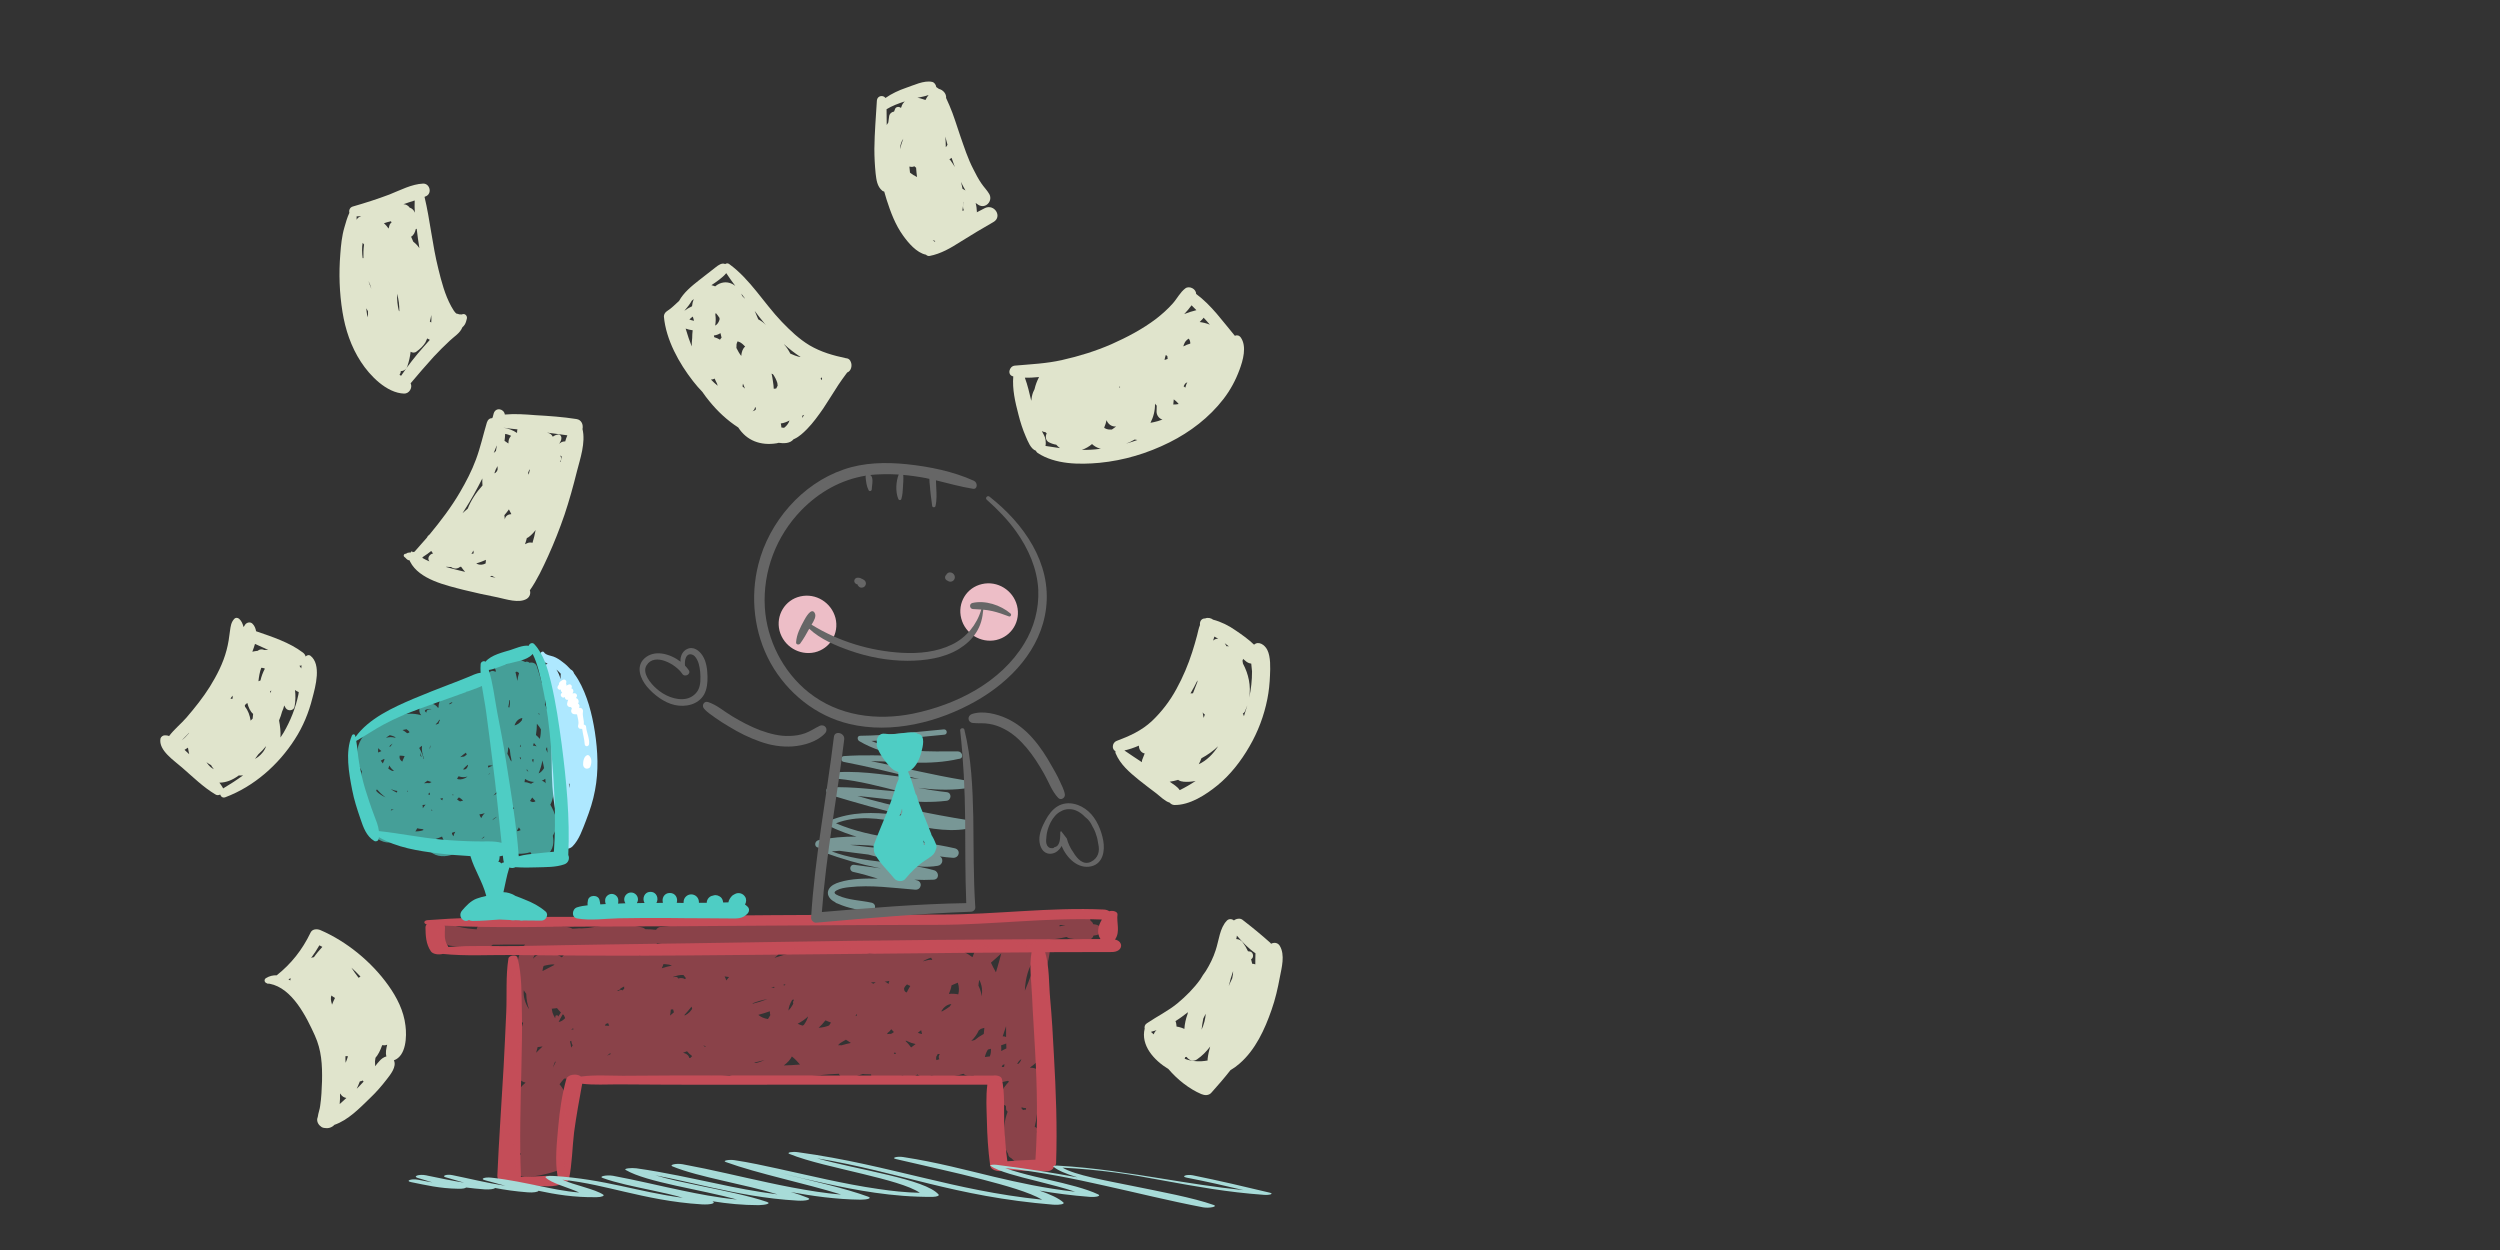 <svg version="1.2" xmlns="http://www.w3.org/2000/svg" viewBox="0 7 1600 800" width="1600" height="800">
	<rect x="0" y="7" width="1600" height="800" fill="#333333" stroke="none"/>
	<title>COLOURBOX7478223</title>
	<style>
		.s0 { fill: #c44d58 } 
		.s1 { opacity: .6;fill: #c44d58 } 
		.s2 { fill: #a7dbd8 } 
		.s3 { fill: #edbec7 } 
		.s4 { fill: #666666 } 
		.s5 { opacity: .6;fill: #a7dbd8 } 
		.s6 { opacity: 1;fill: #666666 } 
		.s7 { fill: #4ecdc4 } 
		.s8 { opacity: .7;fill: #4ecdc4 } 
		.s9 { fill: #aee8ff } 
		.s10 { fill: #ffffff } 
		.s11 { fill: #e0e4cc } 
	</style>
	<g id="321353356351 1">
		<g id="&lt;Group&gt;">
		</g>
		<g id="&lt;Group&gt;">
			<path id="&lt;Compound Path&gt;" class="s0" d="m713.6 608.3q0.1-0.2 0.2-0.3c3.2-4.7 0.7-10.7 1.4-15.7 0.2-1.9-3.1-2.8-5.3-2.1-0.8-0.6-1.9-1-3.4-1.1-34.6-1.6-69 3.2-103.6 3.2-36.2 0-72.4 0.2-108.7 0.4q-54.3 0.4-108.6 1c-37.1 0.4-75.2-0.7-112 2.2-2.5 0.2-2.7 2.2-0.5 2.7-0.5 0.5-0.8 1.2-0.8 2 0.1 5.1 0.2 10.5 3.5 15.3 1.3 1.8 4.9 2.3 7.6 1.6 14.2 1.5 29.8 0.6 43.9 0.7q27.7 0.3 55.5 0.4c37 0.2 74.2-0.3 111.3-0.6 55.3-0.4 110.7-1.2 166.1-1.5-1.6 9-0.1 18.5 0.3 27.5 0.5 12.1 1.4 24.1 2 36.2 1.3 23 1.7 46 0.2 69-6.1 0.2-12 0.6-18 1-1.1-8-1.6-16-2-24-0.3-9.5 0.5-19.3-1.5-28.7-0.4-1.8-3.4-2.5-5.8-2.1q-0.5 0-1 0-68 0-136-0.1c-22.2 0-44.3 0-66.4 0q-16.6 0.1-33.2 0.2c-8.6 0-18.3-0.7-27 0.5-0.4-0.3-0.9-0.6-1.4-0.8-1.5-0.5-2.4-0.5-4.1-0.3-1.7 0.2-3.5 1.4-3.8 2.5-2.8 10-4.3 20.3-5.2 30.5-0.9 10.6-2.3 21.7-0.4 32.2-4.4-1.1-9.7-0.3-14.5-0.2q-4.6 0.1-9.1 0.3c0-0.2 0.1-0.4 0.1-0.7-1-23.2-0.2-46.3 0.3-69.5 0.2-11.8 0.6-23.5 0.3-35.2-0.3-11.6 0.1-23.5-2.8-34.9-0.6-2.3-5.5-1.5-5.8 0.5-1.8 11.4-0.9 23-1.4 34.4-0.6 11.7-1 23.4-1.7 35.2-1.3 23.2-3 46.3-4 69.5-0.1 2.9 2.9 4.5 6.2 4.8 1.1 0.4 2 0.8 3.3 0.9 4 0.4 8 0.4 12 0.5 6.6 0.2 15.2 1.7 20.4-1.5q0.5-0.3 0.7-0.7c1.5 0.1 2.9-0.3 3.2-1.7 2.1-9.9 2.1-20 3.3-30 1.4-10.5 3.3-20.8 5.2-31.2 7.5 0.9 15.6 0.4 22.9 0.4q16.6 0.1 33.2 0.2c23.2 0.1 46.4 0 69.7 0q66.7 0 133.5 0c-1 7.6-0.5 15.5-0.3 23 0.2 9.6 0.8 19.2 2.1 28.7 0.5 3.7 7.1 4.5 10 2.7 8.5 0.5 16.9 1.2 25.5 1.1 3 0 4.8-1.3 5.3-2.8 0.8-0.7 1.4-1.5 1.4-2.6 0.8-23-0.1-46-1.4-69-0.6-12-1.3-24.1-2.4-36.2-0.9-9.7-0.4-20-3.2-29.7q21.3-0.1 42.6-0.1c7.3 0 7.9-6.7 2.1-8zm-219.5 1.6c-36.1 0.6-72.1 1.1-108.1 1.6-18.5 0.2-37 0.7-55.5 1-14 0.2-29.4-0.6-43.6 0.6q-0.2-0.7-0.6-1.3c-2.2-3.3-1.6-7.7-1.5-11.2 0-0.5-0.1-0.9-0.3-1.2 32.3 1.7 65.5 0.6 97.8 0.6 36.2-0.1 72.4-0.3 108.6-0.6q54.4-0.4 108.7-0.5c35.3 0 70.4-4.8 105.6-3.4-2.4 4-3.5 8.6-0.9 12.5q0 0 0 0c-70.1 0.1-140.2 0.7-210.2 1.9z"/>
			<path id="&lt;Compound Path&gt;" class="s1" d="m702.7 599.2q-0.6-0.3-1.5-0.5-0.6-0.1-1.4-0.2-0.1 0-0.2 0c-0.1-0.8-0.7-1.6-1.7-2.2 0-1.3-1-2.5-3.5-2.8-21.5-2.5-44.5 0.3-65.8 3q-0.1 0-0.2 0-0.8-0.1-1.6-0.1c-9.2 0-18.5 0.1-27.6-0.8-3.3-0.3-7-1.7-10.3-1.3-5.8 0.7-11.7 1.2-17.5 1.5-23.5 1.4-47.2 0.7-70.7 0.8-1.6 0-2.8 0.4-3.7 1.1-24.7-0.1-49.4-0.3-73.9 2.5-1.6 0.1-2.7 0.9-3.2 1.9q-3.5-0.4-6.9-0.4c-0.5-0.5-1.3-1-2.4-1.2-6.9-1.8-13.4-2-19.8-1.6-1.2-0.2-2.6 0-3.7 0.4-3.5 0.4-7 1-10.5 1.6q-2.3 0.1-4.6 0.3-1.2-0.2-2.5 0-1.5 0.1-3.1 0.2c-1.2-0.7-2.9-1.2-5.1-1.2-16.5-0.3-33.3-1.4-49.7-2.5-4-0.3-6.3 1.9-6.5 4.1-4.1-0.3-8-0.8-11.8-1.7q-2.4-0.7-4.8-1.3c-7.3-2-12.5 6.3-5.3 8.4q0.8 0.3 1.6 0.5c-0.8 1.9 0.5 4.2 3.7 4.6 7 0.9 14.3 0.9 21.4 1.1 2.5 0.1 4.4-0.7 5.5-1.8 2.5 0 5 0 7.5-0.1q6.5 0 13.1 0c-3.8 5.1-5.3 10.8-5 16.4-9.2 9.7-8 25.2 3.8 33.8-1 2.7-1.4 6.2-1.5 9.5-3 8.6-5.3 17.2-1.2 25.9 0.6 1.3 2.4 2.3 4.3 2.8-5.3 4.3-8.1 10.2-9.6 15.7-2.4 9.4-2.3 21.7 6.5 29.7q0 0.1 0.2 0.2c-3.3 3.4-4.4 7.5-2.1 12.1 0.7 1.4 2.6 2.7 5 2.6 7.9-0.3 15.9-2.2 22.6-4.9 2.6-1 3.2-3.1 1.9-4.8-8.3-11.3 0.4-24.1 2.2-35.8 0.2-0.8-0.2-1.5-0.9-2 0.9-3.9-1.1-8.2-4.1-11.8q1.4-1.8 2.9-3.6 0.2 0 0.3 0c5-0.1 10-0.6 14.8-1.3 19.8 1 39.8 0.4 59.6 0.1 5.6 0.2 11.1 0.3 16.8-0.2h0.1q0.6 0 1.3-0.1 0.6 0 1.1-0.2c4.1 0.3 8.1 0.1 11.8-0.6q1 0.5 2.3 0.8c4.7 1 10 0.9 15.2 0 8.8 1.3 18.3 1.2 26.5 0.7 8.7-0.7 17.3-2 26.1-2.3 0.6 2.1 4.2 4 8 2.6q3.7-1.3 7.4-2.5 0.7 0.2 1.5 0.2 1.8 0.1 3.7 0.1c-0.2 1.8 2.1 3.7 5.8 3.3 5-0.6 9.8-1.5 14.5-2.5 2.6 1.6 7.4 1.4 9.3-0.8 1.8 1.9 6.5 2.3 8.9 0.8q2.2 0.4 4.3 0.6c-0.5 3.9 7.7 3.9 9.6 0.8q0.3-0.5 0.6-1.1 3.2-0.5 6.1-1.5c0.8 0.8 2 1.3 3.5 1.3q1.5 0 2.8-0.1c0.6 0.4 1.4 0.7 2.4 0.8q3.3 0.5 6.7 0.6 0.1 0.5 0.3 1.1c0.6 1.7 3.3 2.3 5.6 2.1q3.9-0.4 7.3-1.3 0.2 0.3 0.5 0.6c-4.3 4.4-9.2 12-1.9 15.5q0 1.1 0.1 2.1c0.1 0.6 0.5 1.2 1 1.6-1.9 5.1-2.7 10.4-1.9 15.6-0.6 3.9 0 7.9 2.2 11.4 0 1.2 0.8 2.2 2 2.7 1.8 1.8 4 3.5 6.8 4.8 1.3 0.6 2.6 0.6 3.8 0.4 2.7 1.9 8.9 1.2 8.9-2.2q0-6.1 0-12.2c0-1.1-0.7-2-1.7-2.5q-0.6-2.6-1.5-5.1c1.1-1.3 0.3-2.6-1.3-3.3 1.4-5.2 1.8-10.5 1.8-15.8 0.5-1.1 1-2.3 1.3-3.4 1.1-1.1 1.9-2.2 1.8-3.2-0.1-0.8-0.5-1.5-1.2-2q-0.2-3.1-1.9-6.3 0.6-1.4 1-2.7c0.8-2.7-2.4-4.6-5.8-4.3 0.1-0.2 0.3-0.3 0.4-0.5 4.8-3.3 8-7.5 8.7-12.7 0.1-0.9-1.1-2-2.5-2.1q-0.8-0.1-1.6-0.2 0.2-0.5 0.2-1c-0.9-6.7-2-13.2-2.4-19.9-0.1-0.4-0.3-0.6-0.6-0.8 4.6-14.4 10.4-28.6 11-43.3 0.1-0.6-0.2-1.1-0.5-1.5 3.5-0.4 7-0.9 10.4-1.7q0.2 0 0.4 0c0.6 0.4 1.3 0.8 2.3 0.9 2.7 0.5 5.5 0.5 8.2 1 0.9 0.2 1.9 0.2 2.9 0.1q0.1-0.1 0.1-0.1c2.3-0.4 3.4-1.6 3.6-2.8q0.1-0.1 0.3-0.1c5.5-0.3 6.3-4.7 2.6-6.5zm-367 47.4c-0.5-1.9-0.7-3.9-0.5-5.9q0.7 1.2 1.6 2.3c0.1 3.4 0.6 6.8 1.9 10-1.5-2-2.4-4.2-3-6.4zm11.3 30.4q-2.1 1.9-3.9 3.8 0.5-1.8 1-3.7 1.7-0.1 3.1-0.4-0.1 0.2-0.2 0.3zm0.2-48.5q0-0.3 0.1-0.7c0-0.5 0.2-1.6 0.6-2.6 1-0.3 2-0.5 3.1-0.7q1.7-0.3 3.3-0.3 0.3 0.2 0.6 0.3-0.1 0.1-0.2 0.1c-2.6 1.3-5.1 2.6-7.5 3.9zm6.7 61.8q0.5-1.9 1.3-3.8 0.2 0 0.5 0-0.8 1.9-1.8 3.8zm3.3-32.6q0-0.2 0-0.4c-0.1-0.7-1.6-0.7-1.7 0q-0.1 0.8-0.2 1.4c-0.7-1.2-1.3-2.4-1.7-3.6q-0.3-1.2-0.5-2.6 0.3 0.1 0.7 0 1.3-0.1 2.7-0.3 1.1 1.4 2.5 2.8-0.8 1.1-1.5 2.3-0.1 0.2-0.3 0.4zm2.9 2.3c-0.8 0.6-1.7 0.9-2.6 1.1q1.2-2.5 2.7-5c0.3 0.2 0.5 0.4 0.7 0.6q0.4 1 0.8 1.9-0.7 0.8-1.6 1.4zm-0.5-40.3c-3.8-2.4-8.3-3.8-13.2-2.4-2.3 0.7-4 1.8-5.3 3.3 0.8-2.2 2.1-4.2 3.6-6.2q1 0.3 2.1 0.6c0.7 0.6 1.7 1 2.9 1.2q6.3 1 12.4 0.9-1.4 1.3-2.5 2.6zm5.9 57.8q-0.1-1.9-0.7-3.9 0.3-0.2 0.5-0.4 0.1-0.1 0.3-0.1 0.1 1.5 0.9 3-0.5 0.7-1 1.4zm1.2-11.6q-0.6 0-1.2-0.1 0.6-0.3 1.2-0.6 0.2 0.2 0.5 0.4-0.2 0.2-0.5 0.3zm275.6-54.4q-0.2 0.6-0.3 1.2-0.4-0.2-0.8-0.3c0.4-0.3 0.7-0.6 1.1-0.9zm1.6 52.2q0 3.5 0 7c-0.6-0.3-1.3-0.5-2.2-0.4q1.2-3.3 2.2-6.6zm-8.7-52.2q-1.5 1.2-3 2.5c-1.6-1.9-6.9-1.9-7.9 0.6-0.6 1.7-1.3 3.3-1.9 5-3.3-2.4-7.2-4.5-11.5-6.2 8.2-0.2 16.3-0.9 24.3-1.9zm-54.9 30.7c-1-0.3-1.7-1-1.7-2.4q0-0.3 0.1-0.5 0.2-0.5 0.5-0.9c0.3-0.4 0.7-0.9 1.3-1.4q1 0.6 2.1 1-1.3 2.1-2.3 4.2zm-9 25.9q-0.5 0.3-1.1 0.6-1-0.1-2 0.1-0.1 0-0.2 0-0.1-0.2-0.2-0.5 1.6-1.1 2.6-2.6 0.8 0.9 1.7 1.8-0.4 0.3-0.8 0.6zm-78.6-13.9q0 1.3 0.3 2.5-0.7 1.3-1.5 2.5c-2.5-0.4-4.6-1.3-6.2-2.7q3.8-1 7.4-2.3zm-11-4.8q0-0.1 0-0.3c2.9-1.2 6.1-2.1 9.5-2.7-3 1.2-6.2 2.2-9.5 3zm50.1 12q-0.5 1-1.2 1.9c-1.9 0.8-4.1 1.3-6.7 1.5q2.5-2.3 4.4-4.8 1.7 0.8 3.5 1.4zm-30.3-24.4q0.2 0 0.5 0 0.4 0 0.8 0-0.5 0.5-1.1 0.9-0.1-0.4-0.2-0.9 0 0 0 0zm3.1 16.8c0.1-2.2 1-4.5 2.3-6.7q0.3-0.2 0.6-0.4 0.3 0.1 0.7 0.2c-0.7 0.8-0.8 1.7-0.5 2.4q-0.2 0.5-0.4 0.8c-0.7 1.3-1.6 2.5-2.7 3.7zm12.6 3.7c-0.5 1.8-1.4 3.6-2.7 5.4q-0.4 0.2-0.8 0.5-1.8-0.5-3.2-1.2c2.7-1.4 4.9-3 6.7-4.7zm30.9-0.2q-0.2 0-0.5 0 0.2-0.5 0.3-1 0.3-0.1 0.6-0.1-0.2 0.6-0.4 1.1zm-11.9 18.6q1-0.5 1.3-1.2 1.9-1.2 3.9-2.3 1.5 1.1 3.2 2.1-3.1 0.6-6 1.5-1.2 0-2.4-0.1zm-42.4-36.8q0.7-0.3 1.6-0.6 0.2 0.3 0.3 0.7-1.1 0-2.2 0 0.1 0 0.3-0.1zm74.8-2.3q0 0-0.1-0.1c-0.6-0.7-1.5-1.2-2.4-1.4q1.5-0.2 3.1-0.5-0.4 1-0.6 2zm-9.5-0.2c-0.5-0.2-1-0.4-1.5-0.6q0.1-0.2 0.2-0.3 1.4 0 2.7-0.1-0.8 0.4-1.4 1zm43.3 17.6c1.5-2.5 3.6-4.4 6.5-4.6q-0.6 0.8-1.1 1.6c-1.4 1.1-3.1 2.1-4.9 3.1q-0.3-0.1-0.5-0.1zm25.9-9.5q-0.3-2.3-1.1-4.6-0.5-1.1-1-2.3 0.1-1.8 0.5-3.6 0.1 0 0.1 0c1.8 3.5 2 7 1.5 10.5zm-15.3-8.8q0 0 0 0c0.9 2.7 0.9 5.2 0.3 7.5-1.9-0.4-4-0.5-6-0.3 0.8-1.8 1.4-3.7 1.7-5.5q2.1-0.8 4-1.7zm-17.1-16q0.4 0.7 0.8 1.5c-0.8-0.2-1.7-0.2-2.6 0q-1.8 0.4-3.6 0.9c1.6-1 3.4-1.8 5.4-2.4zm-41-10.4c2.7-0.2 5.5-0.3 8.3-0.3 0.6 0.4 1.4 0.7 2.4 0.8q7.1 0.7 14.5 1.1c-6 0.9-11.8 2.8-17 5.4q-3.6 0.3-7 1c-1.9-0.8-3.4-1.5-4.4-1.8-4.1-1.3-8.8-1.9-13.6-2.2q-0.2-0.4-0.5-0.8c5.3-1.8 11.3-2.8 17.3-3.2zm-57.6 9.2c1.5-1.2 1.9-3.2 0.2-4.3 7.2 0 14.5-0.6 21.7-1.6q-1.1 0.9-2 2c-2.8 0.4-5.5 0.9-8 1.4-4.6 1-8.9 2.3-13.2 3.7q-0.2 0-0.4 0.1 0.9-0.7 1.7-1.3zm-30.7 13.6q-1 1.1-1.8 2.2c-0.2-0.9-0.6-1.8-1.1-2.6q1.4 0.2 2.9 0.4zm-43.1-5.6q0.4-0.7 0.7-1.5c0.2-0.4 0.2-0.8 0.4-1.2 1 0 2.3 0.2 3.8 0.4q0.8 0.3 1.6 0.6-3.5 0.7-6.5 1.7zm7.3 26.3q0.3 0.9 0.5 1.9-1.2 1.1-2.5 2.1 0.4-1.8 0.5-3.9 0.8-0.1 1.5-0.1zm12.2-0.3q-0.8 1-1.6 2-1.3 1.3-3.2 2.3-0.1-0.2-0.1-0.5c1.6-1.7 3.1-3.5 4.5-5.3q0.2 0.7 0.4 1.5zm-5.6-21.7q0.8 1 1.6 2-0.3 0.3-0.6 0.7c-0.9-0.7-2.5-1-4.2-0.5q-0.1 0.1-0.3 0.1c0.2-0.5-0.6-1.2-1.6-1.1q-0.8 0.1-1.6 0.2 0-0.1 0.1-0.2c2.2-0.8 4.6-1.4 6.6-1.2zm-4.6-16.8q0.2 0 0.3 0.1c0.1 1.1 0.9 2.2 2.2 3-3.7-0.7-7.5-1.1-11.3-1.2-0.8-2-2.2-3.8-3.9-5.6 5 1 9.7 2.5 12.7 3.7zm-23.9 1.8q1.3 0.4 2.1 0.9 0.3 0.4 0.5 0.8-1.1 0.4-2.2 0.8-0.1 0-0.1 0-0.2-1.3-0.6-2.6 0.1 0.1 0.3 0.1zm-9.4 22.3q-0.1 0.8 0 1.5-0.5 0.5-1.1 1-0.1 0-0.3 0.1c0.1-0.2 0-0.3-0.3-0.3q-0.9-0.1-1.6-0.3 1.5-1.1 3.3-2zm-3.8 2.3q0.7 0.3 1.7 0.3-1.3 0.2-2.5 0.4 0.4-0.3 0.8-0.7zm-8.4 22.5q0.3-0.4 0.4-0.8 0.8-0.2 1.5-0.5 0.3 0.9 0.7 1.7-1.4-0.1-2.8-0.1 0.1-0.2 0.2-0.3zm1.2 19.6q0.9-0.8 1.9-1.6 0.3 0.2 0.6 0.4-1.3 0.6-2.5 1.2zm53.3 1.4q-0.4 0-0.8-0.1c0-1.4-1.7-2.8-3.9-3.2q1.3-0.5 2.6-1 1.4 1.7 3.3 3.1-0.6 0.6-1.2 1.2zm9.4-7q-0.7-0.7-1.2-1.4 0.7 0.6 1.7 1.1-0.2 0.2-0.5 0.3zm32.7 10.2q-0.3-0.1-0.6-0.1-0.4-0.1-0.7-0.2 1.2-0.2 2.5-0.5 2.2-0.5 4.3-1.1c-1.7 0.8-3.6 1.5-5.5 1.9zm17.7 1.6c2.4-1.8 4.2-3.7 5.2-5.8q0.3 0.3 0.7 0.6c1.6 1.3 3 2.9 4.5 4.6-3.4 0.3-6.9 0.5-10.4 0.6zm71-7.4q-0.3-0.1-0.6-0.2 0.4-0.5 0.8-0.9 0.3 0.5 0.6 1.1-0.4 0-0.8 0zm10.5-4.1q-1.5-2.2-3.6-4.2 0.2-0.1 0.4-0.2 0.3 0.2 0.6 0.3 2.7 1.3 5.5 1.9-1.6 1.1-2.9 2.2zm4.3-9.4q1-0.8 2-1.6 0.1 0 0.2 0 0.1 0.5 0.2 1 0.1 0.7 0.3 1.4-1.4-0.3-2.7-0.8zm13.8 16.9q-1 0.3-1.9 0.6-0.1-0.4-0.2-0.8 0-0.7 0.1-1.4 0.4-0.9 1-1.8 0.7 0.1 1.3 0.2c-0.9 1-0.9 2.2-0.3 3.2zm28.4-16.1q-0.2 0.1-0.3 0.1-3.1 1.7-5.4 3.7-1.1 0.3-2.3 0.6c2.1-2 3.7-4.3 4.8-6.7q0.7-0.5 1.3-1 1.2-0.3 2.3-0.7-0.2 2-0.4 4zm3.9 14.3q-1.6 0.2-3.2 0.4c0.4-1.8 1.1-3.5 2-4.8q0.9-0.2 1.9-0.5c0.1 1.7-0.1 3.4-0.7 4.9zm3.9-53.8c-1.2-2.1-2.3-4.2-3.2-6.2 2.3-2 4.5-3.9 6.6-5.9-1.1 4-2.1 8.1-3.4 12.1zm5.2 60.5q-0.7 0-1.5 0.1 0.2-0.7 0.6-1.3 0.6-0.3 1.2-0.5-0.2 0.8-0.3 1.7zm-1.8-10.1q0.1-1.8-0.1-3.7 1.5-0.5 2.9-1 0.2-0.1 0.4-0.2 0.1 1.6 0.1 3.2-1.8 0.8-3.3 1.7zm10.2 8.3c0.4-1 1.1-2 2.1-2.8q0.3-0.1 0.6-0.2-0.6 1.5-1.7 2.7-0.5 0.2-1 0.3zm5.6 29.2q-0.9-0.1-1.9 0.3-0.1-0.2-0.2-0.3-0.3-0.6-0.9-1 0.2-0.3 0.3-0.5c0.9 0.3 1.8 0.5 2.7 0.5q0.1-0.1 0.1-0.1 0 0.6-0.1 1.1zm-0.7-76.1c0.3-7.3 2-15.4 7.3-22.1-1.4 7.5-4.2 14.8-7.3 22.1zm1.4-27.1q0 0 0.1-0.1c0.6-2.7-3.9-4.2-6.5-3.1 0-0.8-0.4-1.3-1-1.7q1.2-0.3 2.4-0.5c3.7 0.3 7.5 0.4 11.3 0.3q-3.6 2.4-6.3 5.1zm20.8-14.1q0.1-0.5 0-0.9 1.9 0 3.8 0-1.9 0.5-3.8 0.9z"/>
		</g>
		<path id="&lt;Path&gt;" class="s2" d="m267.4 762c3 0.6 6.1 1.2 9.3 1.7-3.3-1-6.5-1.9-9.6-2.9-2.9-1 1-2.5 5.6-1.6q0.5 0.1 0.9 0.2 0 0 0 0c7.8 1.6 15.2 3.2 23.4 4.5-3.9-1.2-8.1-2.3-12-3.5-2.4-0.8 0.8-2.1 4.6-1.3 10.9 2.2 21.5 4.9 33.8 6.8-4.3-1.2-8.8-2.4-13.2-3.6-3-0.8-0.2-2.1 4.3-1.6 11.8 1.3 21.6 3.5 31.5 5.5 6.9 1.4 15.6 3.3 24.7 4-6.9-3.2-18.1-6-21.5-9.6-0.7-0.7 1.8-1.2 4.9-1 33.5 2.1 53.4 10.1 82.9 14-5.7-1.8-13-3.3-19.8-4.8-11.3-2.4-23.1-4.8-31.5-7.9-2.8-1 2.5-2.1 6.6-1.4 15.6 2.9 29.6 6.4 44.6 9.5 9.6 2 22 4.5 34.8 5.7-23-6.4-57.8-11-71.2-18.9-1.7-1 3.5-1.5 6.7-1.1 19 2.7 35 6.4 51.5 9.8 11.9 2.6 24.7 5.1 38.9 6.9-20.3-6.4-50.5-11-67.2-17.9-2.3-1 2.3-2.1 6.4-1.4 19.5 3.6 36.6 7.9 55 11.8 9.7 2.1 19.9 4.1 31 5.8 4.9 0.7 10.1 1.4 15.5 1.8-22.9-7.2-52.9-13.2-73.8-20.8-2.4-0.9 2.1-1.7 5.5-1.2 10 1.5 18.9 3.5 27.7 5.4 10.6 2.3 20.9 4.7 31.6 7 10.4 2.2 21.3 4.4 33.2 6.1 8 1.2 17.1 2.2 26.2 2.4-6.4-4.5-21.8-8.5-36.2-12-16.7-4.1-35.3-8-47.3-12.9-2.1-0.9 1.9-1.6 5.4-1.1 30.8 4.2 55.6 10.6 80.8 16.5 22.4 5.3 46.4 10.9 75.6 13.9-8.2-4.8-23.5-9.1-38.1-12.9-17.6-4.6-36.9-8.7-55.5-13.1-3.3-0.8 0.9-1.9 4.6-1.3 22 3.4 40 8.3 58.4 12.7 15.4 3.6 32.1 7.4 51.7 9.5-7.2-2.5-16.4-4.7-25.3-7-10.8-2.7-24.1-6-28.9-9.6-0.9-0.6 2-0.9 4.1-0.6 18.3 2.3 35.3 5 51.6 8-7-2.1-12.7-4.4-15.5-6.9-0.5-0.4 1.2-0.7 2.9-0.6 24.2 1.4 45.8 5 66.6 8.3 16.9 2.7 33.8 5.5 52.3 7.4-11.7-2.8-23.5-5.5-36.4-8-4-0.8-0.1-2.3 3.9-1.5 17.2 3.5 33.4 7.3 49.2 11.1 3 0.7-0.1 1.7-3.7 1.4-23.7-1.7-43.7-5.4-63.5-9-10.2-1.9-20.5-3.8-31.7-5.3-10.7-1.4-22.1-2.5-33.7-3.1 8 4.8 28.1 8.3 44.3 11.6 18.5 3.8 38.9 7.5 52.5 12.3 2.8 1-2.7 2.2-6.8 1.5-22.4-4.3-42.2-9.3-63.1-13.9-19.5-4.4-39.8-8.6-63.6-11.3 2.8 1.1 5.9 2.1 9.7 3.1 5.6 1.6 11.8 3 17.9 4.4 12.3 2.8 24.4 5.8 31.9 9.4 2.1 1-1.1 1.9-5.4 1.6-11.6-0.9-22.2-2.3-32.1-4 6.9 2.4 12.4 4.9 15.3 7.6 1 1-2.5 1.7-6.5 1.4-63.6-5.2-97.8-20.8-151.3-29.7 27.1 7.6 69.4 13.3 77.9 23.2 0.5 0.6-0.6 1.4-3.7 1.5-26.1 0.2-49.6-4.4-68.8-8.6-9.8-2.1-19.1-4.3-28.5-6.6 19.6 4.9 40.7 9.5 56 15.1 2.6 1-0.8 1.9-4.9 1.9-16-0.2-31.2-2.4-44.7-4.9 4 1.1 7.7 2.4 10.9 3.7 2.9 1.2-1.7 2.1-6.6 1.8-20.9-1.2-38.5-4.8-54.5-8.3-12-2.6-23.6-5.4-36.4-7.9 8.1 2.5 18.4 4.6 28 6.6 15.4 3.2 31.6 6.4 43.3 10.4 3.1 1.1-1.1 2-5.2 2.1-10.4 0-20.3-1-29.6-2.5q0.1 0 0.1 0.1c2.3 1.2-1.3 2.2-6.9 1.9-19.4-1.2-35.3-4.8-49.6-8.1-11.8-2.7-24.4-6-39.7-7.7 7.2 3.4 21 6 26.2 9.6 1 0.7-1.1 1.6-4.3 1.6-14.8 0.2-26.3-1.8-37.2-4.1 0 0.7-3.2 1.3-6.8 1-7.9-0.6-14.7-1.6-21-2.8-0.3 0.7-3.5 1.1-6.6 0.9-4.2-0.3-8.1-0.7-11.9-1.2-0.4 0.5-2.3 0.9-5.1 0.8-12-0.2-20.9-2.4-29.9-4.2-4.2-0.8-0.2-2.4 4.1-1.6z"/>
		<g id="&lt;Group&gt;">
			<path id="&lt;Path&gt;" class="s3" d="m498.9 410.7c2.6 9.9 12.6 16 22.5 13.8 9.8-2.3 15.8-12.1 13.3-22-2.6-9.9-12.6-16.1-22.5-13.8-9.8 2.2-15.8 12.1-13.3 22z"/>
			<path id="&lt;Path&gt;" class="s3" d="m615.2 402.8c2.5 9.8 12.5 16 22.4 13.8 9.9-2.3 15.8-12.1 13.3-22-2.5-9.9-12.6-16.1-22.4-13.8-9.9 2.2-15.9 12.1-13.3 22z"/>
			<path id="&lt;Path&gt;" class="s4" d="m485.4 368c6.9-27.1 27.9-51.4 54.5-60.5 12.8-4.5 27-4.8 40.5-3.4 14.4 1.5 29.7 4.6 42.9 10.6 2.5 1.1 2.5 5.7-0.7 5.1-8-1.3-15.8-3.5-23.6-5.4q0.1 2.4 0.2 4.7c0.2 3.9 0.4 8-0.5 11.8-0.2 1-2 1-2.1-0.1-0.6-4.4-1.2-8.7-1.5-13.2-0.1-0.6-0.3-2.4-0.3-4.1q-1.1-0.2-2.1-0.5c-10-1.9-20.2-2.9-30.3-2.4q-2.8 0.1-5.5 0.4c0.5 0.3 0.9 0.7 1.1 1.3 0.9 2.7 0 5.2-0.1 8-0.1 1-1.5 1.4-2 0.4-1.3-2.5-1.6-5.3-1.9-8.1-0.1-0.5 0-0.9 0.2-1.2-16 2.6-30 10.5-41.4 22.2-16 16.5-24.7 39-23.3 62.3 1.3 20.6 11.5 41 27.9 54.1 19.2 15.4 44 18.4 67.1 13.7 27.9-5.8 56-20.1 71-44.8 6.3-10.3 9.5-22.2 9-34.4-0.7-13.6-6.3-26.3-14.2-37.4-5.3-7.4-11.9-14.2-18.8-20.3-1.2-1 0.4-3 1.7-2 22.1 17.3 39.8 42.6 36.3 71.4-3.2 26.4-22.7 46.9-44.9 59.5-23.6 13.4-53.8 21.2-81.1 14.6-21.4-5.1-39.6-19.8-50.3-38.9-10.7-19.3-13.2-42.4-7.8-63.4z"/>
			<path id="&lt;Path&gt;" class="s4" d="m604.9 377.1c-0.2-0.9 0.1-1.7 0.7-2.2 0.3-0.7 1-1.3 1.8-1.5 1.6-0.3 3.2 0.7 3.6 2.3 0.4 1.5-0.5 3.1-2.1 3.5-0.8 0.2-1.7 0-2.4-0.5-0.7-0.3-1.4-0.8-1.6-1.6z"/>
			<path id="&lt;Path&gt;" class="s4" d="m546.8 379.4c-0.3-1.2 0.4-2.3 1.5-2.6 1.1-0.2 2.3 0 3.2 0.6q0.4 0.1 0.7 0.3 0.3 0.1 0.5 0.3 0.1 0 0.1 0.1c0.9 0.4 1.4 1.5 1.4 2.4-0.1 1.2-0.9 2.3-2.1 2.5-0.9 0.3-2 0-2.6-0.8q-0.6-0.5-0.7-1.2-0.1 0 0 0c-0.9-0.1-1.7-0.7-2-1.6z"/>
			<path id="&lt;Path&gt;" class="s4" d="m509.5 418.1c0.3-5.1 2.7-9.6 5.1-14 0.8-1.5 4.5-8.4 6.7-5 1.5 2.3-0.5 5.3-1.9 7.7 17.5 10.8 37.5 16.8 57.8 18 10.9 0.6 22.3-0.5 32.1-5.3 9.1-4.4 15.9-12.7 18.7-22.4-1.8-0.1-3.5-0.2-5.3-0.3-2.2-0.1-2.6-3.3-0.4-3.9 8.2-1.9 18.1 1.3 24.5 6.8 0.8 0.8-0.1 2.2-1.1 1.8-3.5-1.3-7-2.6-10.6-3.4-2-0.5-3.9-0.7-5.8-0.9-0.5 5.4-1.6 10.1-4.6 14.7-2.7 4.3-6.6 7.7-10.9 10.4-9.7 5.9-21.7 7.6-33 7.6-12.4 0-25.3-2.4-37.1-6.6-8.8-3.1-18.7-7.2-25.8-13.9-1.8 3.3-3.6 6.5-5.8 9.5-0.8 1-2.7 0.7-2.6-0.8z"/>
			<path id="&lt;Path&gt;" class="s4" d="m575.2 310.6c0.6-1.6 2.8-0.8 2.9 0.6 0.2 2.5-0.1 5-0.2 7.5-0.1 2.5-0.3 5.1-1 7.5-0.2 1.1-1.6 1.1-2 0.1-1.9-4.6-1.5-11.3 0.3-15.7z"/>
		</g>
		<path id="&lt;Compound Path&gt;" class="s5" d="m523.7 549.5q2.2 0.4 4.4 0.7-0.2 0.1-0.5 0.2c-1 0.3-1.1 1.8-0.1 2.2 11.3 4.1 22.6 7.4 34.4 9.8 0.7 0.1 1.5 0.3 2.1 0.4-5.7-0.7-11.5-1.6-17.2-2.3-3-0.5-3.7 3.8-0.8 4.5 5.4 1.2 10.6 2.7 15.8 4.3-8.1-0.1-16.8-0.1-24.5 2.3-2.7 0.8-5.6 2.1-6.9 4.6-1.5 2.8 0.1 5.7 2.7 7.4 0.5 0.3 0.9 0.5 1.4 0.8q0.3 0.4 0.8 0.6 0.5 0.2 1.1 0.4c3.3 1.5 6.8 2.5 10.3 3.3 3.3 0.9 6.6 1.5 10 1.7 3.7 0.2 4.8-4.9 1-5.7-6.9-1.5-14.6-1.6-21.1-4.5-2.2-0.9-3.7-2-1.1-3.4 2.3-1.3 5.3-1.7 7.9-2 14.1-1.6 28.3 0.5 42.3 1.6 4 0.3 5-5 1.1-6q-0.8-0.2-1.6-0.4c4.1 0.2 8.3 0.2 12.4 0 3.7-0.3 3.4-5.1 0.3-6-21.3-6-44.8-4.2-65.6-12.1q2.5-0.3 4.9-0.4c6.2 0.9 12.3 1.6 18.5 2.4 14.8 3.6 29.4 9.8 44.5 7.2 3.2-0.5 3.9-4.7 1.3-6 2.8 0.4 5.6 0.7 8.4 0.9 4.1 0.2 5.2-5.2 1.1-6.1-25.3-5.8-51.9-5.6-76-16 27.2-10.5 55.8 8.2 83.6 3.6 3.2-0.6 3.7-5.2 0.3-5.7-23.6-3.8-47.3-8.7-70.2-15.4 19 1.7 38 5.4 57.1 3.1 3.1-0.3 3.5-5.1 0.2-5.5-6.2-0.7-12.4-1.7-18.6-2.8 9.8 1.2 19.5 1.7 29.4 0.5 3.1-0.3 3.4-4.9 0.2-5.4-20.1-3.3-39.8-8.2-59.7-12.2 18.8 0.3 37.6 2.9 56.2-1.4q0 0 0 0 0.4-0.1 0.7-0.1c2.9-0.7 1.5-4.7-1.1-4.7-18.5 0-38.2 0.9-55.4-6.7 15.6-0.6 31.2-2.6 46.7-4 2.2-0.2 1.9-3.5-0.3-3.4-17.9 1.6-35.7 3.9-53.6 4.1-2 0-2 2.5-0.6 3.4 8.6 5.1 18 7.8 27.6 9.4-12.5-0.1-25-0.7-37.5 0.2-2.1 0.2-2.2 3.3-0.1 3.7 16.3 3.1 32.3 7.2 48.4 11-17.3-1.9-34.6-5.4-52.1-4.4-2.4 0.1-2.6 3.9-0.2 4.2 13.9 1.3 27.4 5 40.9 8.4-15.3-1.2-30.6-3.5-46-2.9-2.9 0.2-2.5 3.9-0.1 4.7 17.1 5.2 34.2 10 51.6 14.2q-4.5-0.7-8.9-1.3c-14.5-1.9-28.6-2-42.3 3.6-0.7 0.2-1.1 0.9-1 1.6 0.2 2.5 3.5 3.3 5.6 4.3 3.2 1.4 6.6 2.6 9.9 3.7q1.3 0.4 2.5 0.7c-8.1 0-16.2 0.6-24.3 2.3-2.6 0.5-3.1 4.3-0.2 4.8zm43.9-0.2c6.3 0.9 12.7 2.1 19 3.3-14.2-1.9-28.5-3.1-42.7-4.9 7.9-0.1 15.8 0.5 23.7 1.6z"/>
		<path id="&lt;Path&gt;" class="s6" d="m519.1 594.3c2.4-38.9 9.9-77.1 14.6-115.7 0.5-4.3 7.1-2.6 6.6 1.6-4.5 36.9-11.6 73.4-14.3 110.5 30.7-2.6 61.5-5.2 92.4-5.7-0.7-17.9-0.6-35.8-0.7-53.7-0.2-19.1-1.1-37.9-3.2-56.9-0.1-1.5 2.4-1.9 2.7-0.4 4.5 18.1 5.3 37.3 5.7 55.9 0.3 19.2 0 38.5 1.3 57.8 0.1 1.5-1.3 2.8-2.8 2.8-33 1.2-66 4.1-98.9 7-1.7 0.2-3.5-1.5-3.4-3.2z"/>
		<g id="&lt;Group&gt;">
			<path id="&lt;Compound Path&gt;" class="s4" d="m706.1 545.1c-1.2-6.7-4.3-14.2-9.5-18.8-5.1-4.6-13.1-7.2-19.7-3.3-3.4 2-6 5.6-7.8 9-2.1 3.8-4.1 8.4-3.9 12.8 0.2 3.9 2 8.3 6.5 8.6 2.6 0.1 4.8-1.1 6.4-3q0.8-0.9 1.3-2c3.3 7.8 10.6 15.1 19.2 13 7.4-1.9 8.6-10 7.5-16.3zm-8 13.5c-4.7 2.2-8.5-1.6-11.3-6.3-1.9-2.6-3.3-5.8-4-8.5q-0.1-0.2-0.2-0.4-0.1-0.1-0.1-0.1c-1.1-1.5-2.2-2.8-3.3-4.3q-0.3 0.1-0.6 0.3c-0.1 3.5 0.2 9.3-3.8 9.9-0.4 0.6-1 0.7-1.6 0.6-1.7 0.2-3.1-1.2-3.5-2.9-0.3-1.3-0.2-2.8 0-4.3q0-0.1 0-0.2c0.4-5.5 3.8-13.5 9.2-16.1 2.7-1.7 6.6-1.9 9.7-0.6 2.2 0.9 4.2 2.4 5.9 4.2 2 1.5 3.6 3.5 4.6 5.9 1.1 1.8 1.9 3.6 2.4 5.4 0.6 1.5 1.1 3.7 1.4 6 1.1 4.5 0 9.1-4.8 11.4z"/>
			<path id="&lt;Path&gt;" class="s4" d="m622.6 469.7c3.5 0.4 7.1-0.1 10.6 0.6 3.2 0.5 6.3 1.6 9.2 3.1 5.8 2.9 10.6 7.4 14.7 12.3 4.3 5.1 7.8 10.7 11.1 16.5 2.8 4.9 5 11.2 9 15.4 1.7 1.9 4.7 0.1 4.3-2.3-0.5-3-2.2-6-3.4-8.7-1.4-3.2-3.2-6.2-4.9-9.2-3.5-6.3-7.4-12.4-12.2-17.8-4.6-5.3-10.2-9.8-16.7-12.8-6.3-2.9-15.3-5.2-22.3-2.8-3.1 1.1-2.8 5.3 0.6 5.7z"/>
		</g>
		<path id="&lt;Compound Path&gt;" class="s7" d="m559.9 553.5c3.2 6.1 8.3 10.6 12.6 15.9 1.5 1.8 5.2 2.1 6.8 0.2 3.6-4.4 7.9-8.7 12.6-11.8 3.3-2.3 6.2-3.4 7.1-7.3 0.5-0.9 0.5-2 0.1-3.1-0.8-2-1.7-4.1-3-6.1q0-0.5-0.3-1.1c-2.7-7.1-5.7-14-8.3-21.1q-0.3-1.4-0.7-2.7-0.3-0.7-0.8-1.3c-1.5-4.7-2.7-9.8-4.9-14.3q0.2 0 0.3-0.1c4.7-2.1 7.1-7.8 8.3-12.5 0.8-2.9 2.8-10.4-1.8-11.5q-0.3-0.1-0.6-0.1c-0.5-0.4-1.2-0.7-2-0.8-6.2-0.5-12.6 1.8-18.8 0.8-3.9-0.7-5.9 3-5.3 6.2-0.2 0.7-0.2 1.4 0.1 2.2 1.4 4.1 4.9 9 7.8 12.2 1.6 1.9 3.6 3.3 5.8 3.9 0 1.5 0.1 3 0.3 4.4-0.7 1.7-1.5 3.3-1.9 5-1.3 4.6-2.9 9-4.5 13.4-3 7.9-6.5 15.6-9.4 23.5-0.5 1.2-0.4 2.2 0 3-0.2 0.9 0 2 0.5 3.1zm17.4-29.1q0.1 1.1 0.2 2.3-0.5 1-0.9 2-0.4 0.3-1 0.7 1-2.5 1.7-5zm14.8 23.1q-0.4 0.2-0.9 0.4 0.1-1.5-0.2-2.9 0.1 0 0.2 0.1 0.4 1.2 0.9 2.4z"/>
		<g id="&lt;Group&gt;">
			<path id="&lt;Compound Path&gt;" class="s4" d="m414 446.4c4.4 5.2 11 10.3 17.8 11.8 6.8 1.5 15-0.1 18.8-6.7 1.9-3.4 2.3-7.8 2.2-11.6-0.1-4.5-0.7-9.4-3.1-13.2-2.1-3.3-5.9-6.3-10-4.3-2.3 1.1-3.6 3.2-4.1 5.7q-0.2 1.3 0 2.4c-6.8-5.2-16.9-8-23.3-2-5.5 5.3-2.4 12.9 1.7 17.9zm-0.2-13.6c5.2-8.5 19-0.5 22.8 5.4 1.7 2.6 5.9 0.2 4.2-2.3q-1-1.5-2.4-2.9c-0.3-2.1 0.1-5.2 1.5-6.5 1.4-1.4 3.6-0.7 4.8 0.6 2.3 2.5 3.1 6.5 3.4 9.8 0.3 3.7 0.5 8.6-1.4 11.9-1.6 2.8-4.5 4.8-7.6 5.4-6.7 1.3-14.3-2.2-19.1-6.6-3.4-3-9.3-9.8-6.2-14.8z"/>
			<path id="&lt;Path&gt;" class="s4" d="m524.7 471.5c-3.2 1.5-6.1 3.6-9.5 4.8-3.1 1.1-6.3 1.6-9.6 1.7-6.5 0.3-12.9-1.4-19-3.6-6.3-2.4-12.2-5.5-18-9-4.9-2.9-10-7.4-15.5-9.1-2.5-0.8-4.2 2.2-2.6 4.1 1.9 2.4 4.9 4.2 7.3 6 2.9 2.1 5.9 3.9 8.9 5.7 6.2 3.8 12.8 7.1 19.7 9.5 6.6 2.4 13.8 3.6 20.9 3.1 7-0.5 15.9-3 20.8-8.5 2.2-2.5-0.2-6-3.4-4.7z"/>
		</g>
		<path id="&lt;Compound Path&gt;" class="s8" d="m352.2 522c3.4-6.4 2.5-15.5 1.1-22.9 2.5-7.3 1-17.5-0.9-23.2q-0.1-0.4-0.3-0.7c0.2-6.1-1.1-12.5-3.1-16.8q-0.1-0.3-0.3-0.5c0.9-4.2-0.3-9.2-1.4-12.8q-0.2-0.6-0.6-1c-0.8-3.5-2-7-3.1-10.5-0.6-2-2.4-2.8-4.4-2.5q-0.1 0-0.3 0.1c-0.7-0.7-1.9-1-2.7-0.5-1.9-0.8-3.7-1.9-5.8-1.4-1.6 0.3-3 1-4.4 1.7q-0.9 0.5-1.7 1-0.4 0.2-0.6 0.3-0.2-0.4-0.4-0.8c-2.2-3.3-8.2-1.2-6.7 2.8q0.3 0.8 0.6 1.5 0.2 0.6 0 1.2-0.5-0.2-0.9-0.4c-2.3-0.9-4.1 1.3-4.3 3.3-0.1 0.8-0.3 1.7-0.5 2.5-5 1.3-9.7 3.8-13 7.5-0.7-0.6-1.8-0.7-2.6-0.2q-1 0.5-2 1.2c-3.2-1.3-7.1-0.9-9.9 1.4-2.4 2.1-3.4 4.8-3.3 7.5q-0.2 0.1-0.4 0.2c-1.7-2.4-4.8-3.7-8.5-2.5-4.2 1.5-4.1 5-2.2 7.3q-1.1-0.4-2.3-0.6c-8.4-1.6-17.1 1.5-23.5 7-10.8 1.9-18.5 13.8-14 25.8q0.7 1.9 1.8 3.7c-0.9 3.5-0.7 7.3 0.9 11.2q-0.1 0.6-0.1 1.2c-0.4 5.2 2.2 10.1 5.7 14.1-0.4 2.1-0.2 4.4 0.7 6.4q-0.4 1-0.6 2.1c-0.7 5.4 4 9.7 9 10.4 1.6 0.2 3.4 0 5.2-0.4 6.1 1.6 14 0.9 18.7 0.1 1 3 3.1 5.6 5.9 7.4 4.4 2.8 10.3 1.9 14.7-0.1 1.2-0.6 2.5-1.3 3.7-2.1q0.8 0.4 1.6 0.6c5.3 1.6 14.5-0.9 17.9-5.5q1.8 0.6 3.6 1c1.5 1.9 3.5 3.5 5.8 4.6 4.6 2.1 10.2 2.2 15.2 0.7 0.6 1.4 1.6 2.6 3.1 3.2 5.4 2.4 10.3-2.6 11.3-7.6 0.4-2 0.3-4-0.1-6.1q0.7-1.2 1.2-2.4c2.5-6.1 0.3-12.2-2.8-17.5zm-106.1-28.9q-0.6 1.3-1.1 2.5-0.7-0.9-1.3-1.8 1-0.6 2.1-1.1 0.1 0.2 0.3 0.4zm-4-7.3c0.5 0.7 1.2 1.3 2 1.9q-1.1 0.4-2.1 0.9-0.1-1.4 0.1-2.8zm4.4 31.4q-1-0.5-1.9-1c-1.4-0.8-2.8-1.8-3.9-3.1q0.2-0.4 0.5-0.9c1.6 1.8 3.4 3.5 5.4 5q-0.1 0-0.1 0zm0.5-38q1.1-0.9 2.5-1.7 2 0.4 3.8 1.4-0.4 0.1-0.7 0.2c-1.8-0.5-3.8-0.4-5.6 0.1zm4.2 3.8q-0.7 0.8-1.2 1.7-0.5 0.1-1 0.1c0.6-0.7 1.3-1.3 2.1-1.8q0 0 0.1 0zm-2 13.9c0.7 1.4 1.7 2.5 3 3.4q-0.6 0.1-1.2 0.1-1.3-0.6-2.5-1.5 0.3-1 0.7-2zm0.9 28.8q0.1-0.4 0.3-0.7 0.8 0.1 1.6 0.2-1 0.2-1.9 0.5zm4-11.5q0 0-0.1 0c-0.4-0.1-0.9-0.3-1.2-0.5q-1.4-0.7-2.7-1.7 1.4 0.6 2.9 1 0.7 0.2 1.3 0.2c-0.1 0.4-0.3 0.8-0.2 1zm4.8-23.2q-0.6 1.2-1 2.3-0.3 0.6-0.4 1.1-0.3-0.1-0.5-0.3c-1.2-1-1.5-2.2-1.2-3.5q1.6 0 3.2 0.3 0 0.1-0.1 0.1zm2.2 22.6q-0.3 0-0.6-0.1 0-0.2 0.1-0.4 0 0 0.1-0.1 0.2 0.3 0.4 0.5 0 0.1 0 0.1zm-0.5-37.3q-1.4-1.2-3-2.1 1.3-0.3 2.7-0.5 0.2 0.4 0.8 0.7c0.6 0.4 0.9 0.8 0.9 1.4q-0.7 0.2-1.4 0.5zm72.7 8.9q-0.3-0.3-0.6-0.6 0.2-0.5 0.5-1.1 0.1 0.8 0.1 1.7zm-49.9 32.5q-0.1 0.8-0.3 1.5-0.1 0-0.2-0.1-0.6-0.4-1.2-0.9 0.9-0.2 1.7-0.5zm61.9-53.2q-0.4-0.4-0.8-0.7 0.2-0.1 0.5-0.3 0.2 0.5 0.3 1zm-25.2 18q0.1-0.8 0.3-1.7 0.4 1.4 0.5 2.8-0.4-0.5-0.8-1.1zm-1.2-8.3q-0.1-0.2-0.1-0.4 0.2-0.2 0.3-0.4 0.3 0.2 0.6 0.4-0.5 0.1-0.8 0.4zm-19.4 22.3q0 0.2 0 0.4c-0.6 2.3-1.8 2.8-3.2 2.5q1.4-1.6 3-2.9 0.1 0 0.2 0zm12.8 0.6c1.1-0.3 2.1-0.3 3.1-0.1q-1.5 0.5-2.9 1.3-0.1-0.6-0.2-1.2zm1.4 4.6q-0.4 0.6-0.9 1.1 0 0 0-0.1 0-0.1 0-0.3 0.5-0.3 0.9-0.7zm-15.5-13q0.3 0.6 0.5 1.3-0.8 0.6-1.7 1.2-1.3 0.1-2.5 0.4 1.8-1.6 3.7-2.9zm0.9 15.3q0 0.1 0 0.1c-1.8 1.4-4 2-6 1.6q-0.3-0.2-0.6-0.5 0.6-0.6 1-1.4c1.9 0.7 3.8 0.8 5.6 0.2zm25.6-14.6c0.4-1.4 0.5-2.9 0.5-4.3q0.5 0.7 1 1.4 0 0 0 0 0.1 0.6 0.2 1.2c0.1 1.7 0.4 3.4 0.8 5q0.1 0.8 0.2 1.7-0.4-0.5-0.8-1-0.8-2.1-1.9-4zm1.3-29.6q-0.4-0.1-0.7-0.2 0.5-2.3 0.7-4.6 0.2 0.2 0.4 0.3c0 1.6-0.1 3.2-0.4 4.5zm-32.3 57.5c1 0.6 2 1.3 2.7 2.1q-1 0.3-2 0.5-1-0.5-1.9-1.3 0.6-0.7 1.2-1.3zm35.6-46c0.9-2.9 2.8-4.4 5-4.8q-0.2 0.7-0.3 1.5c-1.2 1.6-2.8 2.8-4.7 3.3zm1.5-34.5q0.6 0.3 1.1 0.7 0.1 0.2 0.3 0.3-0.8 2.4-1.1 5-0.5-2.9-1.2-5.6 0.5-0.3 0.9-0.4zm-49.7 30.9q0.2 0 0.5 0-0.6 1.2-1 2.5-0.7 0.3-1.5 0.5-0.1-0.1-0.3-0.2c1.1-0.8 1.8-1.8 2.3-2.8zm8.4 47.9q0-0.1 0-0.2 0.4 0.1 0.8 0.3-0.2 0.2-0.4 0.4-0.2-0.3-0.4-0.5zm27.2-0.4c0.7-0.7 1.3-1.7 1.8-2.8q0.4 0.1 0.9 0.2-0.6 1.3-1.4 2.4-1.2 0.6-2.3 1.1 0.5-0.4 1-0.9zm20.5-15.9q0.5 0.8 1 1.6-0.2-0.1-0.5-0.3-0.3-0.3-0.7-0.7 0.1-0.3 0.2-0.6zm4.4-6.4q-0.1 1-0.4 2.2-0.4-1-0.8-2 0.6-0.1 1.2-0.2zm2-22.7q0 0.1 0.1 0.1 1.4 1.6 2.5 3.5c0 1.7-0.2 3.9-0.7 6.1q-1.2-1.4-2.5-2.5c0.4-2.4 0.6-4.8 0.6-7.2zm-54.1-13.8q-0.1 0.3-0.2 0.5-0.6 0.4-1.2 0.7-0.4 0.1-0.8 0.1c0.5-0.7 1.3-1.1 2.2-1.3zm-14.1 4.3q0.4 0.1 0.8 0.2-0.8 0.1-1.5 0.1c-1.3 0.1-1.9 1.1-1.8 2.1q-0.2-0.2-0.5-0.4c-1.9-1.6 2.3-2.1 3-2zm0.1 23.2q-0.1 1.5-0.5 2.8c0-1 0.1-2 0.5-2.8zm-5.4 0.4c-0.4 2.6 0.2 5.4 1.3 8.3q-0.1 0.1-0.2 0.2-0.4-1.6-0.9-2.9c-0.6-1.5-1.2-2.9-2-4.2q0.8-0.8 1.8-1.4zm-0.2 7.3q-0.4-0.4-0.8-0.8-0.1-1.1-0.3-2.1 0.6 1.4 1.1 2.9zm1 46.7c-1.6 0.6-3.3 0.8-5.1 0.8q0.7-0.9 1.2-2 1.6 0.4 3.3 0.5 0.4 0.1 0.7 0.3 0 0.2-0.1 0.4zm-0.3-14q0-1.1-0.2-2.1c0.7-0.1 1.4-0.1 1.9-0.2q0.1 0 0.1 0-1.1 1.1-1.8 2.3zm0.9-16q0.1-0.1 0.1-0.2 1-0.8 2-1.5 0.1 0 0.2 0.1 1.1 0.4 2.4 0.8-0.7 0.3-1.3 0.7-1.7-0.1-3.4 0.1zm3.5 7.5q-0.4-0.1-0.7-0.1 0-0.2 0-0.3 0-0.2-0.1-0.4 0.1-0.1 0.2-0.2 0.3-0.3 0.7-0.6-0.1 0.7-0.1 1.6zm1.3 10.2q-0.1-0.5-0.2-1 0 0 0.1 0 0.2 0.5 0.5 0.9-0.2 0.1-0.4 0.1zm9.2 22.3c-4 0.8-6.8-1.2-7.8-4q2.7-0.8 5.2-1.9c0.7 2.3 2.3 4.1 4.3 5.4q-0.9 0.3-1.7 0.5zm4.8-6.1c-0.6-0.5-1-1.2-1.1-2.2q1.1-0.3 2.2-0.7c-0.6 0.9-1 1.9-1.1 2.9zm17.7 1.8q0.9-0.8 1.8-1.6 0.1 0.1 0.2 0.3c-0.5 0.5-1.1 0.9-2 1.3zm0-13.4q-0.8-1.1-1.2-2.4 1.8-0.2 3.5-0.8-1.5 1.4-2.3 3.2zm7 1.4c0.7-1 1.8-1.8 3.1-2.3q-1.5 1.2-3.1 2.3zm8.6-8.3q-0.3-0.1-0.7-0.1c1.3-1.1 2.4-2.5 3.3-4q-1.1 2.1-2.6 4.1zm4.3 1.2q0 0-0.1 0 0.3-0.8 0.6-1.5 0.3 0.7 0.7 1.3-0.6 0.1-1.2 0.2zm3.3 14.1q-0.2-0.3-0.3-0.6 0.8-0.9 1.2-1.9 0.5 0.9 1.1 1.8c-0.7 0.3-1.4 0.5-2 0.7zm1.8-45.9q-0.3-0.8-0.4-1.5 0.4 0.2 0.9 0.4-0.3 0.5-0.5 1.1zm2.7 14.5q0.1-1 0.3-2.1c1.6 1.1 3.4 1.8 5.3 1.9q0.3 0 0.7 0-1.1 0.5-2.1 1.2-1.2-0.5-2.4-0.8-0.9-0.2-1.8-0.2zm6.8 12.3c-1.1 0.8-2.3 0.4-3.3-0.3q0.6-1.1 1.4-2.2 1.1 1.1 2.1 2.3-0.1 0.1-0.2 0.2zm-1.4-35.7q0.3-0.8 0.6-1.7 0.9 1 1.7 2.2-1.2-0.5-2.3-0.5zm3.6 17.8c0.9-2.2 2-5.3 2.4-8.3q0.7 2.4 1.1 4.9c-0.9 1.5-2.1 2.8-3.5 3.4zm2 4.7q1.3-0.5 2.3-1.3 0.1 1.5 0.2 2.9c-0.6-0.8-1.4-1.4-2.5-1.6zm2.7-20.3q0.4-0.6 0.7-1.3 0.3 1.9 0.3 3.7-0.4-1.2-1-2.4z"/>
		<path id="&lt;Path&gt;" class="s7" d="m478.6 587.4q-0.9-0.9-1.8-1.5c0.9-1.5 1-3.5 0.1-4.9-1.4-2.3-4.3-3.1-6.6-1.8-0.8 0.4-1.7 0.9-2.2 1.6-0.5 0.6-1 1.2-1.3 1.9q-0.5 0.9-0.6 1.8-1.7 0.1-3.4 0.1c-0.1-1.2-0.5-2.4-1.4-3.3-1.3-1.1-3.1-1.8-4.8-1.2q-0.3 0.1-0.6 0.1 0.2 0 0.4 0c-1 0.1-1.9 0.5-2.7 1.3-0.9 0.9-1.4 2.1-1.4 3.3q-2.5 0-5 0 0-0.2 0-0.5c0-2.7-2.2-4.9-4.9-4.9-2.7 0-4.9 2.2-4.9 4.9q0 0.3 0 0.6-2.2 0-4.4-0.1c0.9-2.7-0.6-6.3-4.4-6.3-3.8 0-5.3 3.6-4.4 6.3q-2.1 0.1-4.2 0.1c1.6-2.7 0.3-7.1-3.8-7.1-4.1 0-5.4 4.4-3.8 7.1q-2.5 0.1-4.9 0.1c0.4-0.7 0.7-1.5 0.7-2.4 0-2.4-2-4.4-4.4-4.4-2.4 0-4.4 2-4.4 4.4 0 0.9 0.3 1.8 0.8 2.5q-1.2 0.1-2.5 0.1-1.1 0-2.3 0.1 0.2-0.6 0.2-1.2 0-0.4 0-0.8c0.1-2.3-2-4.2-4.2-4.2-2.2 0-4.3 1.9-4.2 4.2q0 0.4 0 0.8 0.1 0.8 0.4 1.5-1.8 0.1-3.5 0.2 0-0.1-0.1-0.3 0-0.2 0-0.4 0 0.4 0.1 0.7c-0.1-0.9-0.3-1.8-0.5-2.7-0.7-3.6-6.7-3.6-7.4 0-0.2 1.1-0.4 2.2-0.2 3.3-2.3 0.2-4.6 0.6-6.8 1.3-3.2 1-3.8 6.4 0 7.1 8.6 1.5 18.1 0.1 26.8-0.1 9.8-0.2 19.6-0.2 29.3-0.2 9.2 0.1 18.3 0.2 27.5 0.2 4.5 0 9 0.1 13.5 0.1 4.9 0 8.7 0.6 12.2-3.3 1-1.2 1.1-2.9 0-4.1z"/>
		<path id="&lt;Compound Path&gt;" class="s9" d="m380.7 475.3c-1.8-11.4-4.8-23.3-10.7-33.4q-1.2-2-2.6-3.9c-0.4-1.2-1.1-2.1-2.1-2.5-1.6-1.8-3.3-3.4-5.1-4.7-1.9-1.5-3.8-2.8-6-3.6-1.8-0.6-5-1-6-2.7-0.4-0.7-1.4-0.6-1.9 0-1.3 2-0.5 5 1.8 6.1q1.2 0.6 2.4 1.2c-1.5 0.4-2.6 1.8-2 3.5 2 5.9 2.2 12.5 2.7 18.6 0.6 7.4 1.2 14.9 1.5 22.4 0.9 18.1-0.8 36.4 3.9 54.2 0.6 2.1 2.6 3.7 4.7 4.1-1.5 2.9-3 5.8-3.8 8.9-1.5 5.2 5.1 8.9 8.9 5.2 4.3-4.3 6.5-11.1 8.7-16.7 2.4-6.2 4.5-12.6 5.7-19.2 2.4-12.4 1.8-25.1-0.1-37.5zm-16.6 33.3q0.2 0 0.4 0 0 1-0.1 1.9 0 0.4-0.1 0.8-0.1-1.3-0.2-2.7zm-8-73.1q1.4 1.2 2.8 2.7-0.1 0.5-0.1 1.1 0 1.2 0 2.4c-0.6-2.2-1.5-4.3-2.7-6.2z"/>
		<path id="&lt;Compound Path&gt;" class="s7" d="m363.7 554.2q0 0 0 0c1.1-23.5-1.2-47.5-4.2-70.7-1.8-13.3-3.7-26.6-6.8-39.6-2.1-8.5-4.6-18.1-10.8-24.7-1.2-1.3-3.2-0.3-3.5 1.1-3.6-0.6-9.1 1.9-11.4 2.6-5.1 1.6-12.6 3.2-16.3 7.6-1.1-0.9-3 0.1-3.1 1.5q-0.2 2.8 0 5.6c-2.8 0.2-5.6 1.8-8.2 2.8-3.8 1.6-7.8 3.1-11.7 4.6-7.7 2.9-15.4 6-23.1 9.2-12.9 5.5-28.6 12.6-37.1 24.5q-0.1-0.5-0.2-0.9c-0.3-1.2-1.7-1-2.1 0-4.4 10.4-1.9 24 0.2 34.8 1.2 6.3 3.2 12.4 5.3 18.5 1.8 5.3 3.7 11 8.8 14.1 1 0.6 2.5 0.1 2.8-1.1q0.1-0.7 0.2-1.3c11.5 6.7 25.2 8.8 38.2 10.4 6.8 0.8 13.5 1.3 20.3 1.7q0 0.1 0.1 0.1c2.5 8.6 7.7 16.2 10 25q0 0.2 0.1 0.4c-2.1 0.4-4.1 1-6.1 1.7-3.8 1.4-6.9 4.7-9.5 7.8-2.8 3.5 1.1 8.1 4.5 5.9 0.7 0.4 1.4 0.6 2.3 0.6 5.7 0 11.5-0.5 17.2-0.9q0.2 0 0.3 0 3.2 0.2 6.4 0.3 0.7 0.1 1.4 0.2 1.1 0.1 2.1-0.1 1.4 0.1 2.7 0.1c0.9 0.3 1.8 0.3 2.6 0.1q5.8 0.1 11.6 0.1c2.7-0.1 4.8-3.9 2.4-5.9-4-3.4-8.4-5.7-13.3-7.6-1.9-0.8-3.9-1.6-5.9-2.3q-0.5-0.3-1-0.6c-1.9-1-4.3-1.8-6.7-1.8 1.2-5.1 2-10.3 3.6-15.2q0.1-0.3 0.2-0.6c1.3 0.5 2.8 0.4 3.9-0.2 4.6 0.3 9.3 0.3 13.9 0.1 5.8-0.2 11.9 0 17.3-1.9 2.8-0.9 3.6-3.9 2.6-6zm-59.1-8.7q-11.2-0.2-22.3-1.2c-13.4-1.2-26.5-4-39.8-5.4-0.4-3.5-1.8-6.8-3.1-10.2-2.1-5.5-3.9-11.1-5.7-16.8-1.7-5.6-2.9-11.2-3.9-17-0.8-4.5-1-9.2-1.8-13.7 6-3.5 11.7-7.4 17.7-10.6 7.4-4 15.2-7.2 23.1-10.1 7.4-2.8 15-5.3 22.4-8q5.9-2.1 11.8-4.3c1.7-0.7 3.7-1.3 5.4-2.2 0.8 5.5 2 11.1 2.7 16.4 1.5 10.8 2.8 21.6 4.2 32.5 2.3 17.1 3.8 34.3 5.7 51.5-5.2-1.4-11.3-0.7-16.4-0.9zm16.2 14.1c-0.4-0.6-1.1-1-1.9-1.1 0.7-1 0.9-2.2 0.8-3.4q1.1-0.2 2.1-0.5 0.2 1.5 0.4 3.1 0.1 0.7 0.3 1.2c-0.6 0.1-1.2 0.3-1.7 0.7zm33.7-7.5c-4 0.3-7.9 0.8-11.8 1.2-3.5 0.3-7.2 0.7-10.7 1.7-1.5-20.5-5-41-8.2-61.3-1.6-10.5-3.7-21-5.7-31.5-1.6-8.6-2.6-17.9-5.3-26.4 4.2-0.7 8.2-2.7 12.3-4 5.1-1.5 11.7-2 15.5-5.9q0.2-0.2 0.3-0.4c3.2 6.4 4.8 14.1 6.3 20.9 2.8 12.9 4.4 26.1 5.5 39.2 1.9 22 3.4 44.4 1.8 66.5z"/>
		<path id="&lt;Path&gt;" class="s10" d="m375.1 472.2c0-0.6-0.4-1.1-0.9-1.3q-0.3-0.1-0.6-0.2c0.4-2.8-1-5.2-0.5-8.2 0.2-1.5-0.9-2.8-2.5-2.4q0 0 0 0 0.1-0.4 0.2-0.7c0.3-0.8-0.1-1.7-0.9-2.2q0.1-0.2 0.3-0.4c0.5-1.3-0.4-2.9-1.6-3q0.2-0.4 0.4-0.7c0.9-1.3-0.5-2.8-1.8-2.4q-0.4 0.1-0.8 0.1 0.2-0.4 0.4-0.8c0.5-1.1-0.2-2.3-1.2-2.5 1.1-1.2-0.3-3.2-1.9-2.3q-0.6 0.3-1.2 0.6 0-0.3 0-0.6 0-0.6-0.3-0.9 0.1-0.1 0.1-0.1c0.7-1.4-0.7-2.8-2.1-2.1-1 0.5-1.7 1-2.3 1.9-0.2 0.3-0.2 0.6-0.1 0.9q-0.4 0.6-0.8 1.3c-0.8 1.3 0.7 2.7 2 2.1-0.2 0.8 0.2 1.5 0.8 1.8q-0.3 0.4-0.7 0.9c-0.9 1.3 1 3.2 2.2 2.2q0.1-0.1 0.2-0.1c0 0.9 0.5 1.9 1.7 1.8q0.2 0 0.5-0.1-0.5 1-0.7 2.2c-0.4 1.7 1 2.8 2.5 2.5q0.1 0.5 0.5 0.9-0.1 0.2-0.2 0.5c-0.7 1.5 0.1 3.1 1.8 3.2q0.9 0.1 1.7 0.1c0.4 2.4 1.4 4.7 0.7 7.1-0.3 0.8 0.3 1.9 1.1 2.1 0.7 0.1 1.1 0.1 1.5 0.1 0.4 3.3 1.4 6.4 1.6 9.7 0.1 1.9 2.6 1.8 2.8 0 0.4-3.8-1.6-7.2-1.9-11z"/>
		<path id="&lt;Path&gt;" class="s10" d="m378.3 492.8c-0.2-0.9-1.3-3-2.5-2.5-2.2 0.8-2.7 4.2-2.6 6.2 0.1 1.1 0.7 2 1.8 2.4 1 0.2 2.4-0.2 2.8-1.2 0.6-1.5 0.9-3.3 0.5-4.9z"/>
		<path id="&lt;Compound Path&gt;" class="s11" d="m372.8 281.6c0.6-2.8-0.6-5.9-3.8-6.4-8.8-1.4-17.7-2-26.5-2.5-6.3-0.5-13-1-19.4-0.4-0.6-3.8-5.8-4.8-7.1-0.8q-0.4 1.3-0.7 2.6-0.2 0.2-0.3 0.5c-1.5 0-2.8 0.9-3.4 2.8-2.4 8-4.1 15.9-7 23.7-2.7 7.3-6.3 14.2-10.2 20.9-5.6 9.6-12.4 18.5-19.5 27.1-0.7 0.5-1.3 1.1-1.6 1.9q-4 4.6-8 9.1-0.6 0.2-1.2 0.3 0 0 0-0.1c-0.2-0.6-1.2-0.5-1.2 0.2q0 0 0 0.1c-0.7 0-1.3 0-2 0.2q-0.6 0.2-1 0.6-0.7 0.9-0.1 0c-1.2-0.2-2 1.4-0.9 2.1 0.9 0.5 1.4 2 3.1 2.1q0.1 0 0.1 0 0.1 0.4 0.4 0.9c5.8 11.4 22.9 15.1 34.1 18 7.3 1.8 14.6 3.4 21.8 4.8 5.6 1.2 13.8 4 18.8 0.9 1.8-1.2 2.6-3.4 1.9-5.4 4.7-6.7 8.3-14.5 11.7-21.9 3.9-8.6 7.4-17.5 10.5-26.5 3-9 5.6-18.3 7.9-27.6 2.1-8.2 5.7-18.5 3.6-27.2zm-54.9 10.5q0 0.3 0 0.5-0.2 1.5-0.5 3-0.7 0.7-1.4 1.3 1-2.3 1.9-4.8zm-43.2 74q0 0.1 0.1 0.2-2.4-1-4.6-2.3 0.4-0.4 0.8-0.8c1.8-1.1 3.4-2.3 5-3.6q0.5 0.9 1.2 1.6c-2.2 0.3-4 3.1-2.5 4.9zm10.9 3.8q0-0.1 0.1-0.2 1.5 0.2 3 0.2c1.7 1.3 4.1 1.3 5.7-0.1q0.4-0.1 0.7-0.1 1.2 1.8 2.6 3.3-6.1-1.4-12.1-3.1zm10.4-34.4q0.7-1 1.3-2.1c4.2-6.5 7.9-13.3 11.4-20.2q-0.1 2.2 0.1 4.5c-4 4.4-7.3 9.4-9.5 14.9q-1.8 1.4-3.3 2.9zm5.7 26.1q0.7-1.1 1.3-2.3 0 0.6 0.1 1.2 0 0.3 0.1 0.6-0.8 0.2-1.5 0.5zm9.1 6c-0.7 0.4-1.6 0.7-2.6 0.8-1.3 0.1-2.4-0.2-3.4-0.8q3.1-0.9 6.2-2.3-0.2 1.2-0.2 2.3zm2.8 8.5q0.6-0.3 1.2-0.6 1.1 0.7 2.4 1.2-1.8-0.3-3.6-0.6zm4.5-67.6q-0.6 0.6-1.1 1.2-0.3 0.1-0.6 0.2 0.7-2.5 2-4.6 0 1 0.1 2-0.2 0.6-0.4 1.2zm5 30.8q0 0.1 0 0.3-0.1-1.4-0.3-2.9 1.6-1.8 2.9-3.7 0.7 1.4 1.5 2.9 0 0.1 0 0.2c-1.9 0-3.7 1-4.1 3.2zm-0.2-50.1q0.3-2.2 0.4-4.5c1.4 0.2 2.7 0.7 3.8 1.2q-0.3 0.4-0.6 0.8c-0.9 1.2-1.1 2.6-1.1 4q-0.1 0.1-0.1 0.1-1.1-0.7-2-1.4-0.2-0.1-0.4-0.2zm8.1-6.7q-0.1 0.7-0.1 1.6c-2.6-1.8-5.7-2.9-8.8-3.4 3 0.5 6.1 0.8 9.1 1.1q-0.1 0.3-0.2 0.7zm7.7 25.2q0.2-0.1 0.4-0.2-0.3 1.7-0.8 3.3-0.1-0.6-0.3-1.2 0.4-1 0.7-1.9zm2.1 46.7c-1.1-0.3-2.4-0.3-3.5 0.3q-0.7 0.3-1.3 0.6 0.7-2 1.2-4 0.5-0.1 0.9-0.4c1.6-1.1 3.2-2.7 4.7-4.7-0.5 2.8-1.2 5.6-2 8.2zm18.1-52q-0.3 0.1-0.6 0.3c0.9-1.1 1.2-2.5 0.3-4q0-0.1 0-0.2 0.4 0.4 0.9 0.6-0.3 1.7-0.6 3.3zm2.8-12.8q-0.1-0.1-0.2-0.1c-1.6 0-2.8 0.7-3.6 1.6 0.7-1.3 1.5-2.6 1.4-3.9 0-1.1-0.9-2.3-2.1-2.1-1.2 0.1-2.4 0.6-3.4 1.4-0.7-1.4-1.9-2.3-3.4-2.5q0-0.1-0.1-0.1c4.3 0.6 8.6 1.2 12.8 1.7q-0.8 1.9-1.4 4z"/>
		<path id="&lt;Compound Path&gt;" class="s11" d="m544.5 238.6c-0.4-1.2-1.4-2.2-2.7-2.3q-0.1 0-0.2 0c-8.4-1.8-16-3.9-23.5-8.3-6.8-4.1-12.4-9.5-17.8-15.1-11.4-11.9-20.2-27.2-33.6-36.9-0.9-0.7-1.8-0.5-2.6 0-2-1-4.4 0.7-6 2-3.6 2.9-7.3 5.6-10.9 8.5-4.6 3.6-9.7 7.8-12.6 13.1-2.5 2.2-4.8 4.7-7.7 6.5-1.1 0.7-2.1 2.1-2 3.5 1.3 14.8 9.7 29.9 18.7 41.4q2.8 3.6 5.9 6.8 2.1 3.1 4.6 6.1c5.2 6.4 11.4 12.2 18.4 16.7 5.3 8.3 14.2 11.8 24.6 10.1q0.6-0.1 1.2-0.3c3.5 0.5 7.4 0.4 9.5-2.2q0.1-0.1 0.3-0.2 0.2-0.1 0.3-0.1c3.1-1.4 5.8-4 8.1-6.3 3.9-4 7.2-8.6 10.4-13.2 3.3-4.9 6.3-10 9.6-15 1.6-2.4 3.3-4.8 5.1-7.2q0.3-0.4 0.6-0.8c2.5-0.9 3.4-4.4 2.3-6.8zm-101.8-39.1q0.6-0.6 1.3-1.1-0.9 2.3-1.1 4.6c-1.7 0.8-3.4 1.8-4.9 2.9 1.9-2.2 3.7-4.5 4.7-6.4zm0.6 19q-0.3 2.4-0.3 4.8c-0.2 1.8-0.3 3.6-0.3 5.4q-2.1-5.3-3.7-10.8-0.1-0.3-0.2-0.6c1.4 0.5 3 0.9 4.6 1.1q-0.1 0-0.1 0.1zm0.8-6.2c-1-0.2-2-0.5-2.9-0.8q1-1.1 2.2-1.9 0.3 1.2 0.7 2.4 0 0.2 0 0.3zm12.8 9.4c1.6-0.2 3-0.7 4.2-1.5q0.3 1.4 0.7 2.9-0.6 0.6-1 1.3c-1.1-0.7-2.3-1.2-3.7-1.6q-0.1-0.5-0.2-1.1zm69 28.6q-0.1-0.2-0.2-0.3-0.2-0.3-0.5-0.6 0.3-0.4 0.5-0.9c0.5 0.4 0.5 1.1 0.2 1.8zm-68.1-42q0.1-0.5 0.3-1 1.3 1.5 2.4 3.2 0 0.6 0 1.1c-0.5 1.6-1.4 3.1-2.8 3.8 0.4-2.3 0.5-4.8 0.1-7.1zm39 47.3q-0.8 0.2-1.6 0.2-0.1-2.3-0.5-4.6-0.3-2.5-0.9-5.1 0.2 0.1 0.4 0.2 0.3 0.1 0.5 0.2c1.3 1.8 2.2 3.7 2.8 5.6q0.2 0.9 0.2 1.7-0.5 0.9-0.9 1.8zm-25.4-28.4q0.3-0.9 0.6-1.7c0.5 0.1 1.2 0.3 1.7 0.6 1.2 0.7 2.2 1.6 3.2 2.7-1.6 1.3-2.3 3.5-2.5 6-1.2-1.5-2.2-3.3-3.1-5.1q0.1-1.2 0.1-2.5zm3.8 27.1q0.1-0.9 0.3-1.8 0.6 1.6 1.3 3.2-0.8-0.7-1.6-1.4zm26.6-27c3.3 3 6.9 5.8 10.6 8.2q0 0 0 0-0.2 0-0.4 0c-2.2-0.5-4.3-1.3-6.2-2.2-1.1-2.2-2.5-4.2-4-5.9q0 0 0-0.1zm-11.6-12.2c-1.4-1.6-3.1-2.8-4.9-3.7q-1.1-2.7-2.3-5.4c2.3 3.1 4.7 6.1 7.2 9.1zm-13.5-17.2q0 0-0.1 0.1-0.8-0.9-1.6-1.6-0.3-0.8-0.6-1.5 1.2 1.5 2.3 3zm-11.9-16.1c1.8 2.8 3.8 5.5 5.8 8.2q-0.9-0.7-2-1.3c-3.7-1.8-7.6-1.1-10.7 1.4q-0.1 0.1-0.2 0.2-0.3-0.2-0.7-0.3-0.9-0.3-1.7-0.5c2.9-1.9 7.3-4.9 9.5-7.7zm-9.8 68.1c0.9 0 1.7-0.2 2.4-0.6q0.6 1.6 1.5 3.2 0.2 0.7 0.4 1.4-2.3-1.9-4.3-4zm26.8 20.2c0.8-0.6 1.3-1.5 1.4-2.4q0.3 0.1 0.6 0.2-0.1 0.7-0.2 1.4-1.2 0.8-2.3 1 0.3-0.1 0.5-0.2zm22.8 7.6c-0.7 1.2-1.7 2.3-2.8 3.1q-0.8-0.1-1.7-0.2-0.1-1.3-0.4-2.6c2-0.2 3.9-1 5.6-1.9q-0.3 0.8-0.7 1.6zm8.8-3.2q0.1-0.7 0.1-1.5 0.6-0.2 1.2-0.5-0.7 1-1.3 2z"/>
		<path id="&lt;Compound Path&gt;" class="s11" d="m811.1 423c-1.6-3.3-5.6-6-8.5-3.4-3.6-3.5-7.9-6.5-11.9-9.2-4.1-2.9-9.2-5.5-14.3-6.8-1.4-1.1-3.4-1.5-5.1-0.8-2.5-0.1-3.6 2.1-3.3 4.2-0.9 2.1-1.3 4.5-1.9 6.8q-1.4 5.3-3.1 10.6c-2.6 8.1-5.9 15.9-10 23.4-4.1 7.6-9.4 14.6-15.7 20.6-6.6 6.2-14.4 9.7-22.7 12.8-2.9 1.1-3.2 5.5-0.7 6.5-0.1 0.5-0.1 0.9 0.1 1.4 3 7.2 8.8 12.1 14.8 17 3.7 3 7.5 5.8 11.3 8.7 2.5 1.9 5.4 5 8.5 5.9 0.7 0.8 1.6 1.4 2.9 1.5 10 0.2 20.3-6.6 27.7-12.6 8.3-6.8 15.1-15.6 20.4-24.8 5.5-9.4 9.4-19.8 11.5-30.4 1-5 1.5-10.1 1.7-15.2 0.2-4.8 0.5-11.8-1.7-16.2zm-40 41.3q-0.3 1-0.7 2-0.1 0-0.1 0-0.3-1.7-0.6-3.4 0.5 0.9 1.4 1.4zm-2.2 28c3.9-2.1 7.6-4.7 10.7-7.7-3.2 5-7.4 9.2-12.4 11.5q1-1.8 1.7-3.8zm26.5-28.6c0.5-0.3 1-0.7 1.3-1.3q0.9-2 1.6-4-1 3.5-2.2 7-0.2-1-0.7-1.7zm-8.9-43q-0.7-0.2-1.5-0.1-0.5-1-1.2-2 0.1 0 0.1 0.1 1.3 0.9 2.6 2zm-9.3-6.3q1.3 0.7 2.5 1.4c-1.2-0.1-2.4 0.3-3.3 1.2q0.4-1.3 0.8-2.6zm-10.8 28q0 0.6-0.1 1.1-1.4 3.6-2.8 7.2-0.8 0-1.6 0.1 2.4-4.1 4.5-8.4zm-46.8 44.9c3.2-0.7 6.3-1.8 9.3-3.1-0.1 2.2 1.4 4.7 3.7 5q-0.8 2-1.6 4.1-0.2 0.7-0.2 1.5c-3.7-2.5-7.5-4.9-11.2-7.5zm29 20q0 0 0 0 2.8-0.4 5.4-1.2c0.9 0.7 1.9 1 3.1 1.1q0.2 0 0.4 0.1c2.7 0.2 5.2 0 7.7-0.5q-4.9 3.3-10.2 5.9c-1.4-2.3-4.2-3.8-6.4-5.4zm50.9-53.8c1.2-7.5-0.4-15.1-4-21.8q-0.1-0.9-0.3-1.8 0.2-0.6 0.4-1.2 1 0.8 2 1.7c1.1 0.8 2.1 1.2 3.2 1.3 0.2 1.8 0.4 3.5 0.5 5 0 5.7-0.6 11.3-1.8 16.8z"/>
		<path id="&lt;Compound Path&gt;" class="s11" d="m794.1 223c-1-1.4-2.5-1.7-3.8-1.1-7.9-9.4-14.8-19.4-24.8-26.8 0.1-3.1-4.2-5.4-6.8-3.6-3.4 2.5-5.4 6.7-8.2 9.8-3.1 3.5-6.7 6.7-10.4 9.6-8.8 6.7-18.7 11.9-28.8 16.4-10.1 4.4-20.8 7.7-31.5 10.1-10.1 2.3-20.1 2.7-30.3 3.6-3.7 0.3-5.1 6.1-1 6.9-0.7 8.2 1.2 16.4 3.3 24.4 1.2 4.8 2.7 9.5 4.7 14.1 1.4 3.1 3.1 7.9 6.5 9.1 0.2 0.5 0.5 1 1.1 1.4 11.3 7.4 26.7 7.5 39.6 6.3 15.6-1.5 30.8-6.1 44.8-13.1 13.2-6.6 25.4-15.9 34.5-27.7 4.4-5.7 7.8-12 10.3-18.8 2.2-5.9 4.8-14.9 0.8-20.6zm-132 33.1q-0.5 0.9-0.9 1.9c-0.7 1.8-1 3.7-1.2 5.5-1.2-5-2.3-10-4.1-14.8 3 0.1 6-0.1 9.1-0.4q-2 3.8-2.9 7.8zm7 36.3c0.3-1.3 0.2-2.8 0-4.2-0.3-1.7-1.4-3.6-2.3-5.3 0.7 0.4 1.5 0.6 2.3 0.7q0.4 0.4 0.8 0.8c-1.1 1.9-0.6 4.8 1.5 5.7 1.6 0.8 3.2 1.3 4.6 1.5q1.1 1.3 2.4 2.2-4.6-0.6-9.3-1.4zm41-10.5c-1.1 0-2.3-0.4-3.3-1 0.1 0 0-0.1-0.1-0.3q1-2.3 1.5-4.7 0 0 0 0c0.9 2.6 3.5 4.4 6.1 4q-1.3 1.1-2.7 2-0.7 0-1.5 0zm6.4-27.6q0.2 0.2 0.4 0.4-0.3 0.2-0.7 0.5 0.1-0.4 0.3-0.9zm-24.1 40.6c2.4-0.8 4.6-2.1 6.5-3.7 1.4 1.3 2.9 2.2 4.8 2.8q0.4 0.1 0.9 0.2-0.4 0.1-0.9 0.1c-3.8 0.5-7.6 0.7-11.3 0.6zm28.3-4q2.9-1 5.5-2.6 0.8 0.2 1.7 0.3-3.5 1.3-7.2 2.3zm20.4-14.4c-1.9 0.5-3.4 0.9-4.8 1.1 1.9-3.7 3-7.9 2.9-12.3q0.4 0.7 1.1 1.3-0.1 1.9-0.1 3.9c0 2.2 1.6 4.5 3.8 5-0.9 0.3-1.8 0.6-2.9 1zm4.2-39.1q0.3-1.7 0.8-3.2 0.5 0.3 1 0.7 0.1 0.9 0.2 1.8-1 0.3-2 0.7zm5.6 28.5q0.1-1.6 0.3-3.3c0.5 0.4 0.9 0.7 1.4 1.1 0.3 0.3 1.5 1.5 1.4 1.4q0.2 0.3 0.3 0.5-1.6 0.3-3.4 0.3zm7.9-11.5q-0.1 0.3-0.2 0.7-0.6-0.4-1.1-0.9 0.5-0.8 1-1.7 0.7-0.5 1.4-0.9-0.7 1.3-1.1 2.8zm-1.5-25.7q0.4-1.5 1.2-2.9c0.6-0.8 1.3-1.5 2.2-2.1 0.8 0.7 1.1 2 1.1 3.2-1.5 0.4-3 1-4.5 1.8zm0.6-20.7c1.6-1.7 3.3-3.6 4.7-5.6q1.5 1.5 3.1 3.1-4 1-7.8 2.5zm13.1 5.7q-1.6-0.4-3.2-0.6 1.1-1.1 2.1-2.2 0.3-0.3 0.4-0.6 2.1 2.2 4 4.5-1.6-0.7-3.3-1.1z"/>
		<path id="&lt;Compound Path&gt;" class="s11" d="m296 208.1c-1.8 0.5-0.5-0.1-2.1 0.1q-0.3-0.1-0.8-0.3c-0.5-0.1-0.8-0.2-1-0.2-1.1-0.8-2.2-2.6-3.3-4.6-4.1-7.5-6.3-16-8.3-24.2-3.8-15.1-5.2-30.8-8.8-45.9q0.7-0.3 1.3-0.6c3.6-2 2-8-2.2-7.9-7.3 0.3-14.8 4.3-21.6 7-7.7 2.9-15.5 5.4-23.5 7.7-1.9 0.6-2.5 2.5-2.1 4-1.4 3-2.4 6.5-3.2 9.4-1.6 5.4-2.2 11.4-2.6 17-1 12.4-0.6 24.8 1.4 37.1 1.8 11.2 5.5 22.3 11.8 31.9 5.7 8.8 16.4 19.9 27.6 20.3 3.3 0.1 5.6-3.8 4.2-6.6 4.8-5.7 9.7-11.4 14.7-16.9 3.3-3.6 6.8-7 10.3-10.3 2.8-2.7 6.7-4.9 8.1-8.6 0.6-0.5 1.1-1.1 1.5-1.7 0.7-1.1 1.1-2.6 1.4-3.9 0.4-1.6-1.1-3.4-2.8-2.8zm-45.8-59.5q0.2 0.4 0.4 0.8c-0.6 0.4-1.2 1.1-1.4 2q-0.3 0.9-0.5 1.9c-0.9-1.3-1.9-2.5-3-3.4q0 0 0 0 2.2-0.8 4.5-1.3zm5 57.1c-0.8-3.3-1.1-6.7-1.1-9.8q0-0.4 0-0.9c1.1 3.6 1.5 7.4 1.5 11.3q-0.2-0.3-0.4-0.6zm-17.6-14.1q0 0.1 0 0.1-1-2.4-1.8-4.9 1.2 2.3 1.8 4.8zm29.1-38.2q0 0 0 0.1 0.7 6.2 1.7 12.3c-1.1-1.6-2.4-3-3.9-4.1q-0.8-1.6-1.4-3.2c1.6-0.9 2.5-2.7 3-4.9q0.3-0.1 0.6-0.2zm-1.3-18.1c-0.1 2.6-0.1 5.3 0.1 7.9q0 0 0 0 0-0.1-0.1-0.3c-0.6-1.5-1.8-2.6-3.2-3-0.9-1.3-2.4-2.2-4-2.2q1.8-0.6 3.5-1.2 1.9-0.7 3.7-1.2zm-34.2 10q-0.6 0.2-1.1 0.5c-0.9 0.4-1.5 1.1-1.9 1.8q0.1-1.1 0-2.1 1.5-0.1 3-0.2zm0.9 26.9c-0.4-3.2-0.6-6.8 0-9.8q0.4 0.6 0.9 1.1c-0.4 2.9-0.5 5.8-0.4 8.7q-0.2 0-0.5 0zm2.3 32.1q0.5 1 1.1 1.9 0 1.1 0 2.3-0.1 0.8-0.3 1.6-0.5-2.9-0.8-5.8zm36.7 24.7c-5.2 5.8-10 12-14.4 18.5q-0.5-0.3-1-0.6c0.5-0.7 0.8-1.5 0.8-2.4 1.9 0 3.5-1.1 4.2-3.1q1.6-4.7 2.1-9.3c1.1 0.7 2.6 0.9 3.9-0.2 2.3-1.7 4.1-3.4 5.6-5.8 0.4-0.8 0.8-1.7 1.1-2.5q0.8 0.5 1.7 0.9-2 2.2-4 4.5zm4.9-15.6q-0.4-0.3-0.9-0.6 0.6-2.1 0.9-4.2 0.2 2.4 0 4.8z"/>
		<path id="&lt;Compound Path&gt;" class="s11" d="m198.6 426.6c-0.8-0.6-2-0.3-2.7 0.3q-0.1 0.2-0.3 0.3c-0.2-0.9-0.8-1.9-1.8-2.6-8.6-6.5-19.5-10-29.9-13.6-0.3-1.7-0.9-3.4-2.2-4.7-1.4-1.6-3.9-1-4.9 0.6q-0.5 0.7-0.8 1.3-0.1 0-0.2-0.1c-0.5-2-1.3-3.8-2.8-5.1-0.9-0.7-2.1-0.9-3 0-2.1 2.2-2.4 4.8-2.8 7.7-0.5 4.2-1.1 8.3-2.2 12.4-2.2 8.4-6.2 16.1-10.7 23.4-4.4 7-9.6 13.5-15 19.8-3.2 3.7-7.9 7.5-11.1 11.8-0.8-0.4-1.7-0.5-2.7-0.5-1.2 0-2.5 0.9-2.8 2.1-1.4 7.6 9 14.2 13.9 18.6 6.7 5.8 13.6 12.6 21.2 17.1 1 0.7 2.2 0.6 3.1 0.1 0.5 1.4 1.7 2.4 3.4 1.7 18.3-6.9 33.9-20.7 44.4-37.1 5.2-8 8.9-17 11.2-26.2 2-7.5 6-21.7-1.3-27.3zm-5.6 6.2q-0.1 1-0.2 2-0.5-0.9-1.2-1.7 0.8 0 1.4-0.3zm-20.1 16.5q0.4-0.2 0.8-0.3-0.4 0.8-0.8 1.6 0-0.7 0-1.3zm-3.6-14.5q0.1 0.1 0.2 0.2c-1.3 2.4-2.2 4.9-2.8 7.5q-0.6 0.2-1.3 0.5c0.3-2.8 0.8-5.9 1.8-8.6q1.2 0 2.1 0.4zm-11.8 22.7q0.4-0.3 0.8-0.6c0.7 2.8 1.8 5.4 3.7 7q-0.1 1.5-0.3 3-0.7 0.6-1.3 1.3c-0.5-3.3-1.6-6.5-3.6-8.9q0-0.4-0.1-0.8 0-0.1 0-0.2 0.4-0.4 0.8-0.8zm-8.6-3.6q-0.2 0.2-0.3 0.4-0.6-0.1-1.1-0.2 0.6-1 1.4-1.9 0 0.9 0 1.7zm-13.9 44.2c-1.1-0.9-2.1-2.1-2.9-3.3q1.5 1.1 3 1.9 0.5 1 1.1 1.7 0.3 0.5 0.8 0.9-1-0.4-2-1.2zm32.9-9.3c-1.3 1.6-2.9 2.9-4.7 3.9q1.1-1.5 2.1-2.9 2.7-2.4 5-5.3c-0.5 1.6-1.3 3-2.4 4.3zm-4.7-69.7q3.2 1.5 6.4 2.9 1 0.5 2.1 1-1.3-0.1-2.5 0c-1.4-0.6-3-0.6-4.2 0.5q-1.8 0.2-3.5 0.6c0.6-1.6 1.2-3.3 1.7-5zm-46.9 61.7q2.3-2.4 4.7-4.8 0 0.2-0.1 0.3c-1.4 1.6-3 3.3-4.6 4.5zm4 4.7q0.3 2.1 0.8 4.2-1.5-1.4-3-2.8 1.2-0.7 2.2-1.4zm22.5 26.1q-0.1-0.4-0.4-0.8-0.9-1.5-2-2.9c4.4 0 8.6-1.8 12.4-4.6q1.4 0.1 2.8-0.1c-4.1 3-8.4 5.8-12.8 8.4zm38.7-35.7q-1 1.6-2 3.1c0.2-3.6-0.2-7.3-0.9-10.9q0-0.2 0.1-0.3 1.1-2.6 1.8-5.3 0.9-1.9 1.4-4 0.5 0.8 0.9 1.6c1.3 2.2 5.2 1.9 5.7-0.8 0.7-3.7 0.7-7.3 0.3-10.7 0.7 0.5 1.5 1 2.3 1.3q0.1 0 0.1 0-0.1 0.8-0.2 1.5c-1.8 8.7-5.1 16.9-9.5 24.5z"/>
		<path id="&lt;Compound Path&gt;" class="s11" d="m630.5 140.1q-2.7 1.3-5.4 2.8c0.1-0.1 0.1-0.3 0.1-0.4-0.1-1.9-0.3-3.8-0.8-5.6q0.9 0.7 1.9 1.3c4.5 2.6 9.2-2.5 6.9-6.9-1.4-2.5-3.5-4.5-5.1-6.9-2-2.9-3.6-6-5.2-9.2-3.5-6.7-5.8-14-8.3-21.1-2.3-6.6-4.2-13.3-7-19.7-0.7-1.6-1.4-3.1-2.1-4.7 0.3-2.7-2-5.2-4.6-5.8-0.6-0.4-1.1-0.7-1.7-1.2-0.2-1.5-1.2-3-2.7-3.3-5.2-1.1-11.8 2.2-16.6 3.8-4.7 1.6-9.2 3.7-13.2 6.5-1.5-2.1-5.3-1.5-5.5 1.7-0.6 10.2-1.5 20.5-1.6 30.8q0 7.9 0.8 15.8c0.5 4.1 0.9 8.3 4.3 11.1 0.3 0.2 0.7 0.4 1.2 0.5q0.7 2.5 1.5 5.1c2.6 8.1 5.6 16.2 10.6 23.1 3.2 4.5 8.6 11 14.6 12.2 0.6 0.6 1.5 1 2.4 0.8 7.2-1.4 13.5-5.1 19.6-9 7-4.4 14-8.6 21.2-12.7 5.9-3.4 0.7-11.7-5.3-9zm-14 0.5q0.2 0.5 0.4 1-0.5 0.1-1 0.3 0.5-2.9 0.6-5.7 0.1 0 0.1 0.1c-0.1 1.4-0.5 2.9-0.1 4.3zm1.4-11.7q-1-0.6-1.9-1.1-0.4-2.2-1-4.4c0.9 1.8 1.8 3.7 2.9 5.5zm-8.9-20.9q1 3 2.1 5.9-1.1-1.9-2.4-3.7-0.4-0.7-1.1-1.2 0.7-0.4 1.4-1zm-2.6-8.4q-0.4 0.9-1.1 1.6c0-2.2-0.1-4.5-0.3-6.8q0.6 2.4 1.3 4.9 0.1 0.2 0.1 0.3zm-12.1-31.8q-1.2 1.5-2 3.2-1.6-0.6-3.1-1-1-0.3-2.1-0.4c2.4-0.5 5-1 7.2-1.8zm-21.4 8.8q-0.4 0.9-0.7 1.8c-1.5 0.2-2.8 1.3-3.1 2.7q-0.4 2.2-0.6 4.3-0.5 0.8-1 1.6 0-5-0.1-10 0-0.1 0-0.1c3.6-2.2 7.6-3.7 11.7-5-1 0.9-1.8 2-2.2 3.5q-0.2 0.3-0.3 0.7c-1-1-3.1-0.9-3.7 0.5zm3.2 25.5q0 0-0.1 0c0.2-2.5 0.9-4.7 2.1-6.3q0 0 0 0-1.2 3.1-2 6.3zm6.3 15.4q-0.3-2-0.4-3.9 0.3 0 0.6 0.1c0.9 0.2 1.8 0.1 2.6-0.3q0.5 0.6 1.1 0.9 0.2 3 0.6 6-1.2-0.7-2.4-1.3-1-0.8-2.1-1.5zm15.7 44.2q-0.6-0.6-1.2-1.1 0.9 0.4 1.7 0.7-0.3 0.2-0.5 0.4z"/>
		<path id="&lt;Compound Path&gt;" class="s11" d="m819.1 612.4c-1.3-2.2-3.7-2.4-5.6-1.4q-0.3-0.4-0.6-0.7c-5.7-5.1-11.7-10-17.8-14.7-1.5-1.1-3.9-0.7-5.4 0.5-1.2-1.1-3.3-1.2-4.5 0.1-4.6 4.7-5.1 12.8-7.2 19-1.5 4.7-3.7 9.1-6.3 13.3q-1.9 2.5-3.5 5.3c-4.1 5.7-9.2 10.8-14.6 15.3-6.1 5-13.1 8.4-19.6 12.8-1.3 0.8-1.7 2.2-1.4 3.4-2.6 10.7 5.8 20.2 15.2 25.9 5.8 6.8 13.3 12.7 21 16 2.1 0.9 4.8 1.1 6.5-0.9 4.2-4.7 8.3-9.4 12.2-14.4q3.1-1.8 5.8-4.2c10.2-8.8 16.2-22 20.5-34.4 2.4-6.8 4-13.8 5.3-20.9 1.2-6.2 3.4-14.2 0-20zm-80.7 56.6c-0.6-0.5-1.2-1.1-1.8-1.6q1.8-0.5 3.6-1.1c-0.9 0.7-1.5 1.7-1.8 2.7zm31.7-10.1q0.7-1.6 1.6-3.1c-0.3 3.5-1.2 7-2.7 10.2q0.4-3.6 1.1-7.1zm-15.5 5.4q-0.8-0.2-1.6-0.3-0.1-0.8-0.2-1.7-0.1-0.9-0.5-1.8c2.8-1.7 5.4-3.7 8-5.7q-0.2 0.7-0.3 1.3c-1.1 3-1.8 6.2-2 9.4-1.1-0.5-2.2-0.9-3.4-1.2zm18.3 21.4c-2.6 0.5-5.4 0.7-8.3 0.4-2.2-0.2-4.4-0.7-6.4-1.5q0.2-0.4 0.3-1 0.5-0.1 0.9-0.2c1.5 2.1 4.2 3.4 6.7 1.6 3.2-2.2 6-5 8.4-8.2-0.7 2.5-1.3 5.1-1.6 7.7q-0.1 0.6 0 1.2zm16.2-55.2q-0.2 1.3-0.5 2.7-1.2 2.4-2.2 4.9 1.1-4.9 2.8-9.6 0 1-0.1 2zm9.6-14.7q-1.3-2.9-3.3-5.6c-1-1.4-2.6-2.2-4.2-2.2q0.3-1.1 0.4-2.2c3.5 4.1 7.5 8.3 11.9 11.3-0.1 2.4-0.1 4.7-0.1 7.1q-1-0.4-2-0.4-0.3-1.5-0.7-2.9c1.8-0.8 1.7-4.2-0.5-4.9q-0.8-0.2-1.5-0.2z"/>
		<path id="&lt;Compound Path&gt;" class="s11" d="m259.5 663.4c-1.1-9.5-5.5-18.1-11-25.8-10.7-15-26.6-28.1-43.6-35.4-2.1-0.8-5-0.7-6.1 1.6-5.4 11.2-12.4 20-21.7 27.4-2.3-0.1-4.6 0.4-6.9 1.8-1.5 1-0.9 2.9 0.6 3.3q0 0.1 0.2 0.2 0.8 0.1 1.6 0.1c14.5 2.8 23.5 21.2 28.9 33.1 4.3 9.5 4.8 18.7 4.6 29.2-0.2 5.3-0.4 10.6-1.2 15.9-0.2 2-1.2 4.5-1.5 6.9q-0.3 0.7-0.4 1.4c-0.2 2.2 1 4 2.8 5.2 0.8 0.5 1.9 0.7 2.9 0.7q0 0 0.1 0 1 0.1 2.1-0.2c1.3-0.4 2.3-1 3.1-1.9 8.8-3 16.2-10.7 22.7-17 3.9-3.7 7.5-7.8 10.8-12.1 2.4-3.1 6.5-8.1 4.6-12.2 7.9-2.8 8.3-15.3 7.4-22.2zm-47.2-14.2c-0.5-1.6-0.9-3.7-0.1-5.1q0.2 0.2 0.5 0.5 0.8 0.6 1.7 1.1-1.1 2.1-1.9 4.3-0.1-0.4-0.2-0.8zm8.8 33.7q0.8 0.1 1.6 0.1-0.6 2.1-1.5 4.2-0.2-2.1-0.1-4.3zm9.6-50.9q-0.6 0.3-1.2 0.8-2.5-3.2-4.6-6.5 3 2.7 5.8 5.7zm-26.3-20q1 0.5 1.9 1c-1.9 2.1-3.8 4.3-5.4 6.6q-1 0.1-1.8 0.5c2-2.7 3.8-5.5 5.3-8.1zm-19.8 21.8q0.7-0.4 1.4-0.8-0.1 0.7-0.2 1.5-0.6-0.4-1.2-0.7zm33 73q0.2 0.3 0.5 0.6c0.9 1.4 2.3 2.1 3.6 2.3q-2.2 1.9-4.3 3.9c0.2-2.3 0.3-4.5 0.2-6.8zm10.7-3q1.1-2.3 2-4.7 1-0.1 1.8-0.6 0.3 0.4 0.6 0.7-0.5 0.5-1 1.1-1.6 1.8-3.4 3.5zm19-20.7c-1.7 0.4-3.4 1.7-4.4 2.9q-1.5 1.6-2.8 3.4 0-1.6-0.1-3.2 0.2-1.1 0.3-2.2c1.7-1.9 3.1-4.7 4.3-8.1q0 0 0 0 0.8 0 1.5 0.1c0.6 0 1.2-0.2 1.7-0.4-0.6 2.5-1.2 5-0.5 7.5z"/>
	</g>
</svg>